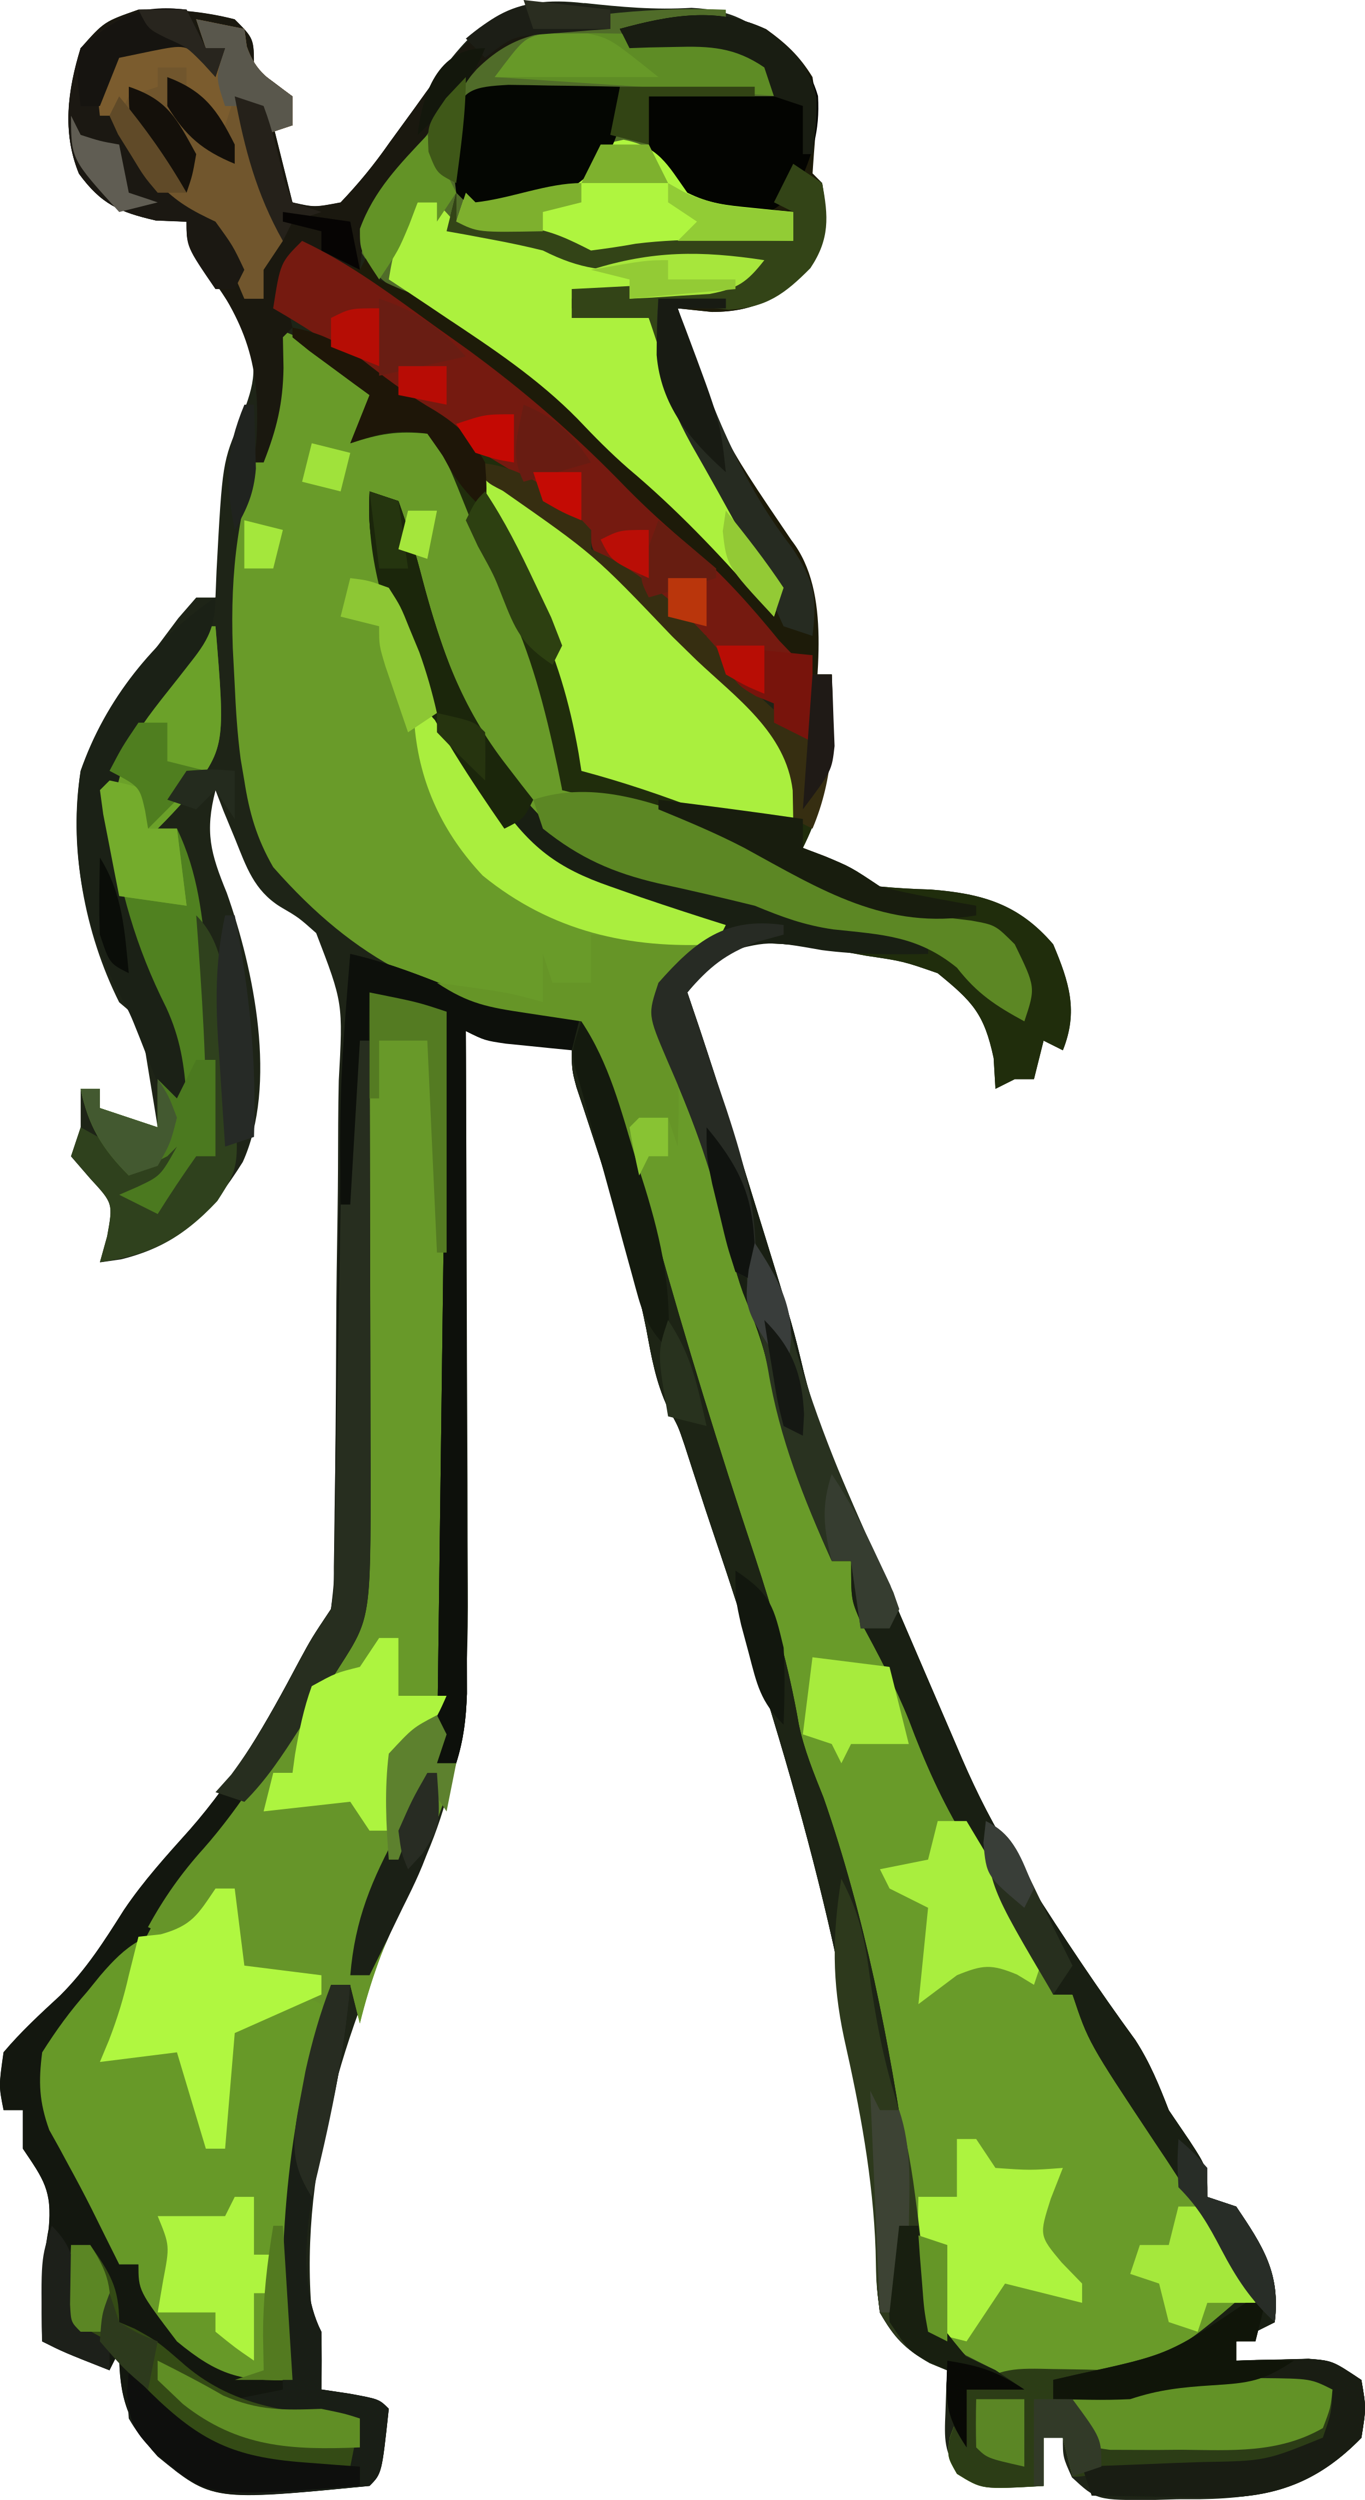 <?xml version="1.0" encoding="UTF-8" standalone="no"?>
<!-- Created with Inkscape (http://www.inkscape.org/) -->

<svg
   width="37.505mm"
   height="68.647mm"
   viewBox="0 0 37.505 68.647"
   version="1.1"
   id="svg1"
   inkscape:version="1.4 (e7c3feb1, 2024-10-09)"
   sodipodi:docname="grenouille.svg"
   xmlns:inkscape="http://www.inkscape.org/namespaces/inkscape"
   xmlns:sodipodi="http://sodipodi.sourceforge.net/DTD/sodipodi-0.dtd"
   xmlns="http://www.w3.org/2000/svg"
   xmlns:svg="http://www.w3.org/2000/svg">
  <sodipodi:namedview
     id="namedview1"
     pagecolor="#ffffff"
     bordercolor="#000000"
     borderopacity="0.25"
     inkscape:showpageshadow="2"
     inkscape:pageopacity="0.0"
     inkscape:pagecheckerboard="0"
     inkscape:deskcolor="#d1d1d1"
     inkscape:document-units="mm"
     inkscape:zoom="2.4204577"
     inkscape:cx="71.060939"
     inkscape:cy="129.72753"
     inkscape:window-width="1440"
     inkscape:window-height="847"
     inkscape:window-x="0"
     inkscape:window-y="25"
     inkscape:window-maximized="1"
     inkscape:current-layer="layer1" />
  <defs
     id="defs1" />
  <g
     inkscape:label="Calque 1"
     inkscape:groupmode="layer"
     id="layer1"
     transform="translate(-111.654,-28.575)">
    <path
       d="m 127.711,28.658 c 0.999,0.108 1.941,0.194 2.943,0.132 1.15,0.061 1.647,0.389 2.53,1.108 0.145,0.115 0.29,0.23 0.439,0.348 0.491,0.617 0.426,1.025 0.388,1.801 -0.019,0.43 -0.032,0.86 -0.033,1.29 0.087,0.087 0.175,0.175 0.265,0.265 0.142,0.905 0.211,1.557 -0.339,2.328 -0.852,0.813 -1.493,1.209 -2.687,1.211 -0.467,-0.049 -0.467,-0.049 -0.943,-0.099 0.778,2.286 1.57,4.602 3.125,6.482 0.837,1.091 0.698,2.257 0.579,3.572 0.175,0 0.349,0 0.529,0 0.062,1.757 0.008,3.16 -0.794,4.763 0.202,0.076 0.404,0.153 0.612,0.232 0.711,0.298 0.711,0.298 1.505,0.827 0.462,0.045 0.925,0.07 1.389,0.083 1.424,0.111 2.424,0.397 3.373,1.505 0.438,1.039 0.695,1.836 0.265,2.91 -0.175,-0.087 -0.349,-0.175 -0.529,-0.265 -0.131,0.524 -0.131,0.524 -0.265,1.058 -0.175,0 -0.349,0 -0.529,0 -0.262,0.131 -0.262,0.131 -0.529,0.265 -0.016,-0.278 -0.033,-0.557 -0.05,-0.843 -0.26,-1.222 -0.579,-1.55 -1.538,-2.332 -0.944,-0.328 -0.944,-0.328 -1.968,-0.48 -0.507,-0.093 -0.507,-0.093 -1.024,-0.187 -0.881,-0.115 -1.679,-0.202 -2.564,-0.127 -0.761,0.628 -0.761,0.628 -1.323,1.323 0.109,0.322 0.218,0.643 0.33,0.975 0.538,1.613 1.039,3.238 1.539,4.863 0.139,0.449 0.139,0.449 0.282,0.908 0.757,2.456 0.757,2.456 1.053,3.694 0.216,0.856 0.482,1.617 0.832,2.426 0.117,0.272 0.233,0.544 0.353,0.825 0.185,0.427 0.185,0.427 0.374,0.862 0.185,0.435 0.185,0.435 0.374,0.878 0.33,0.774 0.661,1.546 0.995,2.319 0.153,0.354 0.305,0.708 0.457,1.063 0.245,0.57 0.491,1.14 0.737,1.71 0.075,0.176 0.151,0.353 0.229,0.535 0.42,0.966 0.878,1.867 1.441,2.756 0.207,0.333 0.207,0.333 0.418,0.673 0.923,1.46 1.876,2.883 2.895,4.278 0.404,0.625 0.652,1.237 0.921,1.929 0.186,0.273 0.371,0.546 0.562,0.827 0.496,0.761 0.496,0.761 0.496,1.554 0.262,0.087 0.524,0.175 0.794,0.265 0.733,1.089 1.222,1.827 1.058,3.175 -0.524,0.262 -0.524,0.262 -1.058,0.529 0,0.175 0,0.349 0,0.529 0.182,-0.006 0.364,-0.012 0.551,-0.019 0.238,-0.005 0.477,-0.01 0.722,-0.014 0.236,-0.006 0.473,-0.012 0.716,-0.019 0.656,0.052 0.656,0.052 1.45,0.581 0.132,0.761 0.132,0.761 0,1.587 -1.287,1.324 -2.631,1.659 -4.416,1.686 -0.319,5.29e-4 -0.319,5.29e-4 -0.644,0.001 -0.215,0.006 -0.429,0.013 -0.65,0.02 -1.561,0.008 -1.561,0.008 -2.242,-0.621 -0.25,-0.556 -0.25,-0.556 -0.25,-1.085 -0.175,0 -0.349,0 -0.529,0 0,0.437 0,0.873 0,1.323 -1.715,0.097 -1.715,0.097 -2.307,-0.322 -0.438,-0.609 -0.421,-0.969 -0.389,-1.712 0.011,-0.321 0.011,-0.321 0.022,-0.648 0.009,-0.163 0.018,-0.325 0.028,-0.493 -0.158,-0.065 -0.317,-0.131 -0.48,-0.198 -0.688,-0.393 -0.983,-0.698 -1.373,-1.389 -0.089,-0.73 -0.089,-0.73 -0.099,-1.621 -0.229,-6.012 -2.003,-12.261 -3.87,-17.959 -0.071,-0.216 -0.141,-0.432 -0.214,-0.654 -0.129,-0.388 -0.258,-0.776 -0.39,-1.164 -0.135,-0.399 -0.267,-0.8 -0.397,-1.201 -0.068,-0.21 -0.136,-0.42 -0.207,-0.636 -0.06,-0.187 -0.121,-0.374 -0.183,-0.567 -0.184,-0.545 -0.184,-0.545 -0.465,-1.039 -0.332,-0.711 -0.449,-1.393 -0.592,-2.164 -0.379,-1.866 -0.926,-3.651 -1.526,-5.458 -0.068,-0.205 -0.135,-0.411 -0.205,-0.623 -0.061,-0.183 -0.123,-0.366 -0.186,-0.554 -0.133,-0.493 -0.133,-0.493 -0.133,-1.287 -0.166,0.003 -0.332,0.006 -0.502,0.009 -0.216,0.002 -0.432,0.005 -0.655,0.007 -0.215,0.003 -0.43,0.006 -0.651,0.009 -0.573,-0.026 -0.573,-0.026 -1.102,-0.29 0.001,0.233 0.002,0.467 0.004,0.707 0.011,2.207 0.019,4.414 0.024,6.621 0.003,1.134 0.006,2.269 0.013,3.403 0.006,1.096 0.009,2.192 0.01,3.289 9.7e-4,0.417 0.003,0.834 0.006,1.25 0.019,2.937 -0.14,5.423 -1.478,8.096 -1.778,3.665 -3.166,7.7 -2.811,11.824 0.087,0.175 0.175,0.349 0.265,0.529 0.011,0.529 0.011,1.058 0,1.587 0.256,0.038 0.513,0.076 0.777,0.116 0.81,0.149 0.81,0.149 1.075,0.413 -0.191,1.778 -0.191,1.778 -0.529,2.117 -4.321,0.42 -4.321,0.42 -5.821,-0.81 -0.847,-0.926 -1.058,-1.654 -1.058,-2.894 -0.131,0.262 -0.131,0.262 -0.265,0.529 -1.257,-0.496 -1.257,-0.496 -1.852,-0.794 -0.019,-1.082 -0.017,-2.025 0.182,-3.092 0.099,-1.044 -0.139,-1.352 -0.711,-2.199 0,-0.349 0,-0.699 0,-1.058 -0.175,0 -0.349,0 -0.529,0 -0.132,-0.661 -0.132,-0.661 0,-1.587 0.477,-0.566 1.003,-1.049 1.547,-1.551 0.722,-0.717 1.219,-1.502 1.76,-2.357 0.538,-0.798 1.169,-1.491 1.811,-2.207 1.237,-1.409 2.121,-2.958 2.996,-4.613 0.352,-0.649 0.352,-0.649 0.882,-1.443 0.09,-0.797 0.09,-0.797 0.089,-1.716 0.003,-0.173 0.006,-0.346 0.009,-0.524 0.009,-0.572 0.014,-1.144 0.018,-1.716 0.002,-0.196 0.004,-0.392 0.006,-0.593 0.009,-1.036 0.016,-2.073 0.019,-3.109 0.004,-1.069 0.02,-2.137 0.038,-3.205 0.012,-0.823 0.015,-1.646 0.017,-2.47 0.002,-0.394 0.007,-0.788 0.016,-1.181 0.118,-2.133 0.118,-2.133 -0.621,-4.052 -0.482,-0.428 -0.482,-0.428 -0.999,-0.73 -0.707,-0.449 -0.917,-1.079 -1.221,-1.836 -0.106,-0.256 -0.212,-0.512 -0.321,-0.775 -0.074,-0.192 -0.148,-0.383 -0.224,-0.581 -0.294,1.148 -0.142,1.718 0.308,2.815 0.752,2.122 1.399,5.275 0.441,7.393 -0.878,1.397 -1.707,2.273 -3.346,2.674 -0.191,0.027 -0.382,0.055 -0.579,0.083 0.098,-0.352 0.098,-0.352 0.198,-0.711 0.165,-0.906 0.165,-0.906 -0.463,-1.587 -0.262,-0.303 -0.262,-0.303 -0.529,-0.612 0.087,-0.262 0.175,-0.524 0.265,-0.794 0,-0.175 0,-0.349 0,-0.529 0,-0.175 0,-0.349 0,-0.529 0.175,0 0.349,0 0.529,0 0,0.175 0,0.349 0,0.529 0.524,0.175 1.048,0.349 1.587,0.529 -0.075,-0.474 -0.152,-0.948 -0.232,-1.422 -0.043,-0.264 -0.086,-0.528 -0.13,-0.8 -0.113,-0.726 -0.113,-0.726 -0.697,-1.217 -0.953,-1.905 -1.383,-4.227 -1.058,-6.35 0.463,-1.294 1.273,-2.365 2.117,-3.44 0.281,-0.375 0.281,-0.375 0.567,-0.758 0.162,-0.187 0.324,-0.373 0.491,-0.565 0.175,0 0.349,0 0.529,0 0.01,-0.243 0.02,-0.486 0.03,-0.736 0.16,-2.978 0.16,-2.978 0.665,-4.159 0.417,-1.062 0.471,-1.442 0.099,-2.514 -0.394,-0.641 -0.809,-1.255 -1.25,-1.864 -0.338,-0.517 -0.338,-0.517 -0.338,-1.046 -0.417,-0.016 -0.417,-0.016 -0.843,-0.033 -1.001,-0.23 -1.501,-0.447 -2.114,-1.286 -0.466,-1.141 -0.303,-2.288 0.046,-3.444 0.645,-0.728 0.645,-0.728 1.587,-1.058 0.908,-0.025 1.765,0.04 2.646,0.265 0.529,0.529 0.529,0.529 0.529,1.323 0.175,0.131 0.349,0.262 0.529,0.397 0.175,0.131 0.349,0.262 0.529,0.397 0,0.262 0,0.524 0,0.794 -0.175,0 -0.349,0 -0.529,0 0.175,0.699 0.349,1.397 0.529,2.117 0.604,0.137 0.604,0.137 1.323,0 0.513,-0.54 0.917,-1.033 1.339,-1.637 0.224,-0.307 0.447,-0.614 0.671,-0.921 0.212,-0.294 0.424,-0.588 0.636,-0.882 1.168,-1.602 2.03,-2.274 4.051,-2.034 z"
       fill="#1e2417"
       id="path19"
       style="stroke-width:0.265" />
    <path
       d="m 119.162,37.571 c 1.236,0.412 2.14,1.081 3.175,1.852 -0.349,0.437 -0.699,0.873 -1.058,1.323 0.262,-0.175 0.524,-0.349 0.794,-0.529 0.645,-0.132 0.645,-0.132 1.323,0 0.914,1.053 1.357,2.256 1.85,3.549 0.255,0.654 0.535,1.287 0.829,1.924 0.682,1.525 1.108,2.893 1.025,4.581 0.306,0.029 0.612,0.057 0.927,0.087 1.169,0.147 2.196,0.478 3.29,0.905 0.278,0.106 0.278,0.106 0.562,0.213 0.997,0.388 1.914,0.813 2.828,1.374 1.155,0.699 2.308,0.849 3.637,1.004 0.662,0.121 0.662,0.121 1.192,0.65 0.576,1.182 0.576,1.182 0.265,2.117 -0.785,-0.426 -1.297,-0.76 -1.852,-1.472 -1.076,-0.875 -2.043,-0.909 -3.398,-1.053 -0.812,-0.118 -1.404,-0.34 -2.158,-0.65 -0.882,-0.217 -1.765,-0.424 -2.654,-0.615 -2.508,-0.585 -3.897,-2.099 -5.28,-4.216 -0.969,-1.663 -1.466,-3.577 -1.906,-5.438 -0.071,-0.278 -0.142,-0.557 -0.215,-0.843 -0.175,-0.087 -0.349,-0.175 -0.529,-0.265 0.196,0.75 0.395,1.5 0.595,2.249 0.054,0.209 0.108,0.419 0.164,0.635 0.712,2.631 2.027,5.583 4.234,7.289 0.533,0.281 1.049,0.483 1.621,0.675 0.277,0.097 0.554,0.194 0.839,0.295 0.776,0.265 1.554,0.519 2.336,0.764 -1.257,1.554 -1.257,1.554 -1.852,1.852 0.354,1.285 0.713,2.524 1.306,3.721 0.627,1.341 0.92,2.747 1.235,4.186 0.24,1.096 0.524,2.145 0.898,3.205 0.068,0.208 0.136,0.415 0.207,0.629 0.28,0.849 0.56,1.686 0.901,2.513 0.215,0.562 0.215,0.562 0.215,1.356 0.175,0 0.349,0 0.529,0 0.064,0.186 0.128,0.371 0.194,0.562 0.485,1.372 0.992,2.69 1.676,3.975 0.246,0.49 0.246,0.49 0.467,1.085 0.412,0.972 0.949,1.846 1.499,2.745 0.107,0.177 0.213,0.353 0.323,0.535 0.452,0.746 0.912,1.483 1.396,2.21 0,0.262 0,0.524 0,0.794 0.175,0 0.349,0 0.529,0 0.401,0.544 0.401,0.544 0.86,1.29 0.164,0.265 0.329,0.531 0.498,0.804 0.574,0.949 1.141,1.902 1.706,2.857 0.35,0.565 0.723,1.097 1.119,1.631 0.505,0.721 0.678,1.064 0.843,1.885 -1.45,1.376 -2.897,2.06 -4.911,2.166 -0.213,-0.016 -0.426,-0.033 -0.645,-0.05 0,0.175 0,0.349 0,0.529 0.241,-0.057 0.241,-0.057 0.488,-0.116 1.575,-0.333 3.084,-0.464 4.688,-0.463 0.279,-2.57e-4 0.279,-2.57e-4 0.563,-5.29e-4 1.333,0.014 1.333,0.014 1.934,0.315 0,0.437 0,0.873 0,1.323 -1.463,0.919 -2.79,0.936 -4.465,0.976 -0.258,0.009 -0.516,0.018 -0.781,0.027 -0.632,0.022 -1.265,0.04 -1.898,0.055 -0.087,-0.349 -0.175,-0.699 -0.265,-1.058 -0.175,0 -0.349,0 -0.529,0 0,0.437 0,0.873 0,1.323 -1.698,0.096 -1.698,0.096 -2.381,-0.331 -0.265,-0.463 -0.265,-0.463 -0.198,-0.992 0.098,-0.262 0.098,-0.262 0.198,-0.529 0.087,-0.262 0.175,-0.524 0.265,-0.794 0.262,-0.087 0.524,-0.175 0.794,-0.265 -0.251,-0.142 -0.502,-0.284 -0.761,-0.43 -1.436,-1.091 -1.479,-2.773 -1.736,-4.465 -0.7,-4.376 -1.687,-8.698 -3.026,-12.923 -0.374,-1.215 -0.715,-2.439 -1.058,-3.663 -0.496,-1.759 -1.026,-3.497 -1.621,-5.226 -0.7,-2.038 -1.28,-4.099 -1.828,-6.182 -0.395,-1.494 -0.839,-2.959 -1.347,-4.418 -0.202,-0.026 -0.403,-0.052 -0.611,-0.079 -3.362,-0.487 -5.568,-1.556 -7.856,-4.155 -0.452,-0.783 -0.656,-1.491 -0.794,-2.381 -0.033,-0.194 -0.066,-0.388 -0.1,-0.588 -0.091,-0.688 -0.133,-1.365 -0.164,-2.058 -0.017,-0.326 -0.034,-0.652 -0.052,-0.988 -0.076,-2.151 0.148,-3.874 0.874,-5.927 0.314,-1.01 0.318,-1.827 0.236,-2.874 z"
       fill="#699b29"
       id="path48"
       style="stroke-width:0.265" />
    <path
       d="m 121.808,55.827 c 0.731,0.138 1.409,0.293 2.117,0.529 0.006,2.574 0.011,5.147 0.014,7.721 10e-4,1.195 0.003,2.39 0.006,3.585 0.003,1.153 0.004,2.306 0.005,3.458 4.9e-4,0.44 0.001,0.88 0.003,1.321 0.002,0.616 0.002,1.231 0.002,1.847 9.6e-4,0.183 0.002,0.365 0.003,0.554 -0.002,0.794 -0.044,1.392 -0.298,2.152 0.175,0 0.349,0 0.529,0 -0.416,1.337 -0.878,2.6 -1.472,3.87 -0.506,1.083 -0.891,2.115 -1.174,3.274 -0.087,-0.349 -0.175,-0.699 -0.265,-1.058 -0.175,0 -0.349,0 -0.529,0 0.011,0.196 0.022,0.393 0.033,0.595 -0.035,0.778 -0.219,1.103 -0.562,1.786 -0.549,1.895 -0.596,3.763 -0.562,5.722 0.002,0.266 0.005,0.531 0.007,0.805 0.006,0.647 0.015,1.293 0.026,1.94 -1.425,0.052 -2.057,-0.135 -3.175,-1.058 -1.058,-1.393 -1.058,-1.393 -1.058,-2.117 -0.175,0 -0.349,0 -0.529,0 -0.252,-0.503 -0.503,-1.007 -0.752,-1.511 -0.197,-0.391 -0.401,-0.778 -0.612,-1.162 -0.096,-0.177 -0.191,-0.353 -0.289,-0.535 -0.089,-0.159 -0.177,-0.318 -0.269,-0.482 -0.281,-0.785 -0.31,-1.3 -0.194,-2.131 0.451,-0.638 0.878,-1.171 1.406,-1.736 0.881,-0.971 1.643,-1.883 2.299,-3.026 0.229,-0.256 0.458,-0.513 0.695,-0.777 1.279,-1.453 2.256,-3.139 3.274,-4.779 0.149,-0.218 0.298,-0.435 0.452,-0.659 0.93,-1.803 0.664,-4.138 0.69,-6.111 0.006,-0.344 0.011,-0.688 0.017,-1.042 0.015,-0.909 0.028,-1.817 0.04,-2.726 0.013,-0.929 0.028,-1.859 0.043,-2.788 0.028,-1.82 0.055,-3.639 0.081,-5.459 z"
       fill="#689929"
       id="path95"
       style="stroke-width:0.265" />
    <path
       d="m 119.691,37.571 c 0.88,0.161 1.403,0.471 2.1,1.025 0.598,0.466 1.167,0.882 1.819,1.273 0.558,0.335 0.916,0.685 1.373,1.141 0.202,0.12 0.404,0.24 0.612,0.364 0.856,0.518 1.557,1.08 2.299,1.753 0,0.175 0,0.349 0,0.529 0.153,0.07 0.306,0.139 0.464,0.211 1.328,0.711 2.468,1.826 3.405,2.997 0.681,0.824 1.38,1.423 2.216,2.084 0,-0.611 0,-1.222 0,-1.852 0.175,0 0.349,0 0.529,0 0.062,1.757 0.008,3.16 -0.794,4.763 0.202,0.076 0.404,0.153 0.612,0.232 0.711,0.298 0.711,0.298 1.505,0.827 0.462,0.045 0.925,0.07 1.389,0.083 1.424,0.111 2.424,0.397 3.373,1.505 0.438,1.039 0.695,1.836 0.265,2.91 -0.175,-0.087 -0.349,-0.175 -0.529,-0.265 -0.131,0.524 -0.131,0.524 -0.265,1.058 -0.175,0 -0.349,0 -0.529,0 -0.262,0.131 -0.262,0.131 -0.529,0.265 -0.016,-0.278 -0.033,-0.557 -0.05,-0.843 -0.26,-1.222 -0.579,-1.55 -1.538,-2.332 -0.944,-0.328 -0.944,-0.328 -1.968,-0.48 -0.338,-0.062 -0.676,-0.123 -1.024,-0.187 -0.881,-0.115 -1.679,-0.202 -2.564,-0.127 -0.761,0.628 -0.761,0.628 -1.323,1.323 0.109,0.322 0.218,0.643 0.33,0.975 0.538,1.613 1.039,3.238 1.539,4.863 0.093,0.3 0.186,0.599 0.282,0.908 0.757,2.456 0.757,2.456 1.053,3.694 0.216,0.856 0.482,1.617 0.832,2.426 0.117,0.272 0.233,0.544 0.353,0.825 0.123,0.284 0.247,0.569 0.374,0.862 0.123,0.29 0.247,0.58 0.374,0.878 0.33,0.774 0.661,1.546 0.995,2.319 0.153,0.354 0.305,0.708 0.457,1.063 0.245,0.57 0.491,1.14 0.737,1.71 0.075,0.176 0.151,0.353 0.229,0.535 0.42,0.966 0.878,1.867 1.441,2.756 0.207,0.333 0.207,0.333 0.418,0.673 0.923,1.46 1.876,2.883 2.895,4.278 0.404,0.625 0.652,1.237 0.921,1.929 0.186,0.273 0.371,0.546 0.562,0.827 0.496,0.761 0.496,0.761 0.496,1.554 0.262,0.087 0.524,0.175 0.794,0.265 0.733,1.089 1.222,1.827 1.058,3.175 -0.524,0.262 -0.524,0.262 -1.058,0.529 0,0.175 0,0.349 0,0.529 0.182,-0.006 0.364,-0.012 0.551,-0.019 0.238,-0.005 0.477,-0.01 0.722,-0.014 0.236,-0.006 0.473,-0.012 0.716,-0.019 0.656,0.052 0.656,0.052 1.45,0.581 0.132,0.761 0.132,0.761 0,1.587 -1.104,1.136 -2.25,1.614 -3.817,1.639 -0.431,-0.004 -0.862,-0.01 -1.293,-0.019 -0.221,-0.002 -0.442,-0.005 -0.67,-0.007 -0.543,-0.006 -1.086,-0.016 -1.628,-0.026 -0.087,-0.262 -0.175,-0.524 -0.265,-0.794 0.153,-0.005 0.307,-0.01 0.465,-0.016 0.7,-0.025 1.399,-0.054 2.098,-0.083 0.362,-0.012 0.362,-0.012 0.731,-0.025 1.743,-0.03 1.743,-0.03 3.32,-0.67 0.236,-0.674 0.236,-0.674 0.265,-1.323 -0.777,-0.007 -1.554,-0.012 -2.332,-0.017 -0.221,-0.002 -0.441,-0.004 -0.668,-0.007 -0.212,-7.94e-4 -0.425,-0.002 -0.643,-0.003 -0.195,-0.001 -0.391,-0.003 -0.592,-0.004 -0.583,0.01 -0.583,0.01 -1.321,0.295 -0.369,0.018 -0.739,0.023 -1.108,0.017 -0.333,-0.005 -0.666,-0.011 -1.009,-0.016 0,-0.175 0,-0.349 0,-0.529 0.316,-0.072 0.316,-0.072 0.639,-0.146 2.68,-0.528 2.68,-0.528 4.653,-2.236 -0.766,-1.433 -1.587,-2.799 -2.499,-4.143 -1.827,-2.75 -1.827,-2.75 -2.263,-4.059 -0.175,0 -0.349,0 -0.529,0 -0.096,-0.179 -0.192,-0.359 -0.291,-0.544 -0.678,-1.256 -1.368,-2.495 -2.123,-3.706 -0.646,-1.061 -1.117,-2.123 -1.551,-3.285 -0.379,-0.944 -0.855,-1.83 -1.338,-2.724 -0.252,-0.589 -0.252,-0.589 -0.252,-1.647 -0.175,0 -0.349,0 -0.529,0 -0.776,-1.724 -1.414,-3.348 -1.731,-5.215 -0.152,-0.759 -0.421,-1.433 -0.71,-2.149 -0.24,-0.673 -0.394,-1.348 -0.552,-2.045 -0.36,-1.524 -0.905,-2.923 -1.533,-4.352 -0.528,-1.237 -0.528,-1.237 -0.236,-2.114 0.496,-0.488 1.039,-0.891 1.587,-1.323 -0.328,-0.115 -0.657,-0.231 -0.995,-0.349 -0.435,-0.159 -0.869,-0.318 -1.303,-0.477 -0.324,-0.113 -0.324,-0.113 -0.655,-0.227 -1.485,-0.553 -2.217,-1.092 -3.132,-2.385 -0.142,-0.161 -0.284,-0.322 -0.43,-0.488 -1.312,-1.581 -1.861,-3.399 -2.48,-5.333 -0.099,-0.284 -0.198,-0.568 -0.3,-0.86 -0.23,-0.729 -0.274,-1.292 -0.229,-2.051 0.262,0.087 0.524,0.175 0.794,0.265 0.258,0.725 0.47,1.423 0.661,2.166 0.735,2.781 1.959,5.852 4.46,7.507 0.671,0.281 1.316,0.476 2.023,0.646 0.283,0.071 0.566,0.143 0.858,0.216 0.858,0.205 1.719,0.392 2.582,0.578 0.386,0.097 0.772,0.196 1.158,0.298 0.954,0.253 0.954,0.253 1.935,0.331 1.353,0.255 2.053,1.078 2.993,2.017 0.175,0.087 0.349,0.175 0.529,0.265 -0.164,-0.917 -0.164,-0.917 -0.529,-1.852 -0.612,-0.402 -1.15,-0.504 -1.868,-0.61 -1.635,-0.263 -2.912,-0.816 -4.375,-1.591 -1.88,-0.977 -3.876,-1.532 -5.929,-2.033 -0.045,-0.221 -0.09,-0.441 -0.136,-0.669 -0.343,-1.593 -0.714,-3.066 -1.422,-4.535 -0.483,-1.015 -0.89,-2.062 -1.313,-3.104 -0.298,-0.729 -0.298,-0.729 -0.833,-1.482 -0.822,-0.084 -1.327,0.002 -2.117,0.265 0.175,-0.437 0.349,-0.873 0.529,-1.323 -0.229,-0.167 -0.229,-0.167 -0.463,-0.338 -0.196,-0.145 -0.393,-0.29 -0.595,-0.439 -0.196,-0.144 -0.393,-0.289 -0.595,-0.437 -0.153,-0.123 -0.306,-0.246 -0.463,-0.373 0,-0.087 0,-0.175 0,-0.265 z"
       fill="#202d0c"
       id="path110"
       style="stroke-width:0.265" />
    <path
       d="m 121.278,54.769 c 0.844,0.202 1.622,0.476 2.431,0.794 1.327,0.492 2.51,0.701 3.919,0.794 0.85,1.978 1.466,3.978 2.034,6.052 0.837,3.002 1.75,5.963 2.736,8.919 0.501,1.52 0.931,3.006 1.202,4.584 0.145,0.708 0.414,1.355 0.681,2.024 1.128,3.228 1.818,6.754 2.306,10.13 0.042,0.274 0.083,0.547 0.126,0.829 0.082,0.546 0.158,1.093 0.228,1.641 0.225,1.576 0.225,1.576 1.256,2.744 0.266,0.126 0.533,0.252 0.807,0.382 0.393,0.262 0.393,0.262 0.794,0.529 -0.524,0 -1.048,0 -1.587,0 0,0.524 0,1.048 0,1.587 -0.569,-0.854 -0.582,-1.133 -0.529,-2.117 -0.158,-0.065 -0.317,-0.131 -0.48,-0.198 -0.69,-0.394 -0.963,-0.708 -1.373,-1.389 -0.089,-0.73 -0.089,-0.73 -0.099,-1.621 -0.229,-6.012 -2.003,-12.261 -3.87,-17.959 -0.071,-0.216 -0.141,-0.432 -0.214,-0.654 -0.129,-0.388 -0.258,-0.776 -0.39,-1.164 -0.135,-0.399 -0.267,-0.8 -0.397,-1.201 -0.068,-0.21 -0.136,-0.42 -0.207,-0.636 -0.091,-0.281 -0.091,-0.281 -0.183,-0.567 -0.184,-0.545 -0.184,-0.545 -0.465,-1.039 -0.332,-0.711 -0.449,-1.393 -0.592,-2.164 -0.379,-1.866 -0.926,-3.651 -1.526,-5.458 -0.068,-0.205 -0.135,-0.411 -0.205,-0.623 -0.061,-0.183 -0.123,-0.366 -0.186,-0.554 -0.133,-0.493 -0.133,-0.493 -0.133,-1.287 -0.166,0.003 -0.332,0.006 -0.502,0.009 -0.216,0.002 -0.432,0.005 -0.655,0.007 -0.215,0.003 -0.43,0.006 -0.651,0.009 -0.573,-0.026 -0.573,-0.026 -1.102,-0.29 5.8e-4,0.236 10e-4,0.473 0.002,0.716 0.005,2.227 0.009,4.454 0.012,6.681 0.001,1.145 0.003,2.29 0.006,3.435 0.003,1.105 0.004,2.21 0.005,3.314 4.7e-4,0.422 0.001,0.843 0.003,1.265 0.002,0.59 0.002,1.181 0.002,1.771 5.8e-4,0.336 10e-4,0.672 0.002,1.018 -0.026,0.694 -0.089,1.252 -0.296,1.909 -0.175,0 -0.349,0 -0.529,0 0.087,-6.81 0.175,-13.621 0.265,-20.637 -0.655,-0.131 -0.655,-0.131 -1.323,-0.265 -0.262,-0.087 -0.524,-0.175 -0.794,-0.265 5.8e-4,0.191 10e-4,0.383 0.002,0.58 0.005,1.81 0.009,3.62 0.012,5.43 0.001,0.93 0.003,1.861 0.006,2.791 0.003,1.071 0.005,2.142 0.006,3.214 0.001,0.332 0.003,0.664 0.004,1.006 2.7e-4,4.163 2.7e-4,4.163 -0.834,5.465 -0.109,0.173 -0.218,0.346 -0.331,0.524 -0.117,0.177 -0.233,0.354 -0.354,0.536 -0.178,0.277 -0.178,0.277 -0.36,0.56 -2.019,3.104 -2.019,3.104 -3.334,4.377 -0.487,0.504 -0.756,1.092 -1.083,1.706 -0.425,0.65 -0.941,1.143 -1.49,1.691 -0.735,0.805 -0.735,0.805 -1.109,1.802 0.091,1.544 0.868,2.805 1.647,4.108 0.338,0.605 0.338,0.605 0.338,1.134 0.175,0 0.349,0 0.529,0 0.42,0.584 0.783,1.194 1.155,1.809 0.671,0.889 1.275,1.06 2.35,1.267 0.36,0.049 0.36,0.049 0.728,0.099 -0.087,-0.262 -0.175,-0.524 -0.265,-0.794 -0.181,-3.566 0.17,-6.659 1.323,-10.054 0.175,0 0.349,0 0.529,0 -0.118,1.397 -0.331,2.692 -0.678,4.051 -0.396,1.64 -0.907,3.891 -0.116,5.474 0.011,0.529 0.011,1.058 0,1.587 0.256,0.038 0.513,0.076 0.777,0.116 0.81,0.149 0.81,0.149 1.075,0.413 -0.191,1.778 -0.191,1.778 -0.529,2.117 -4.321,0.42 -4.321,0.42 -5.821,-0.81 -0.847,-0.926 -1.058,-1.654 -1.058,-2.894 -0.131,0.262 -0.131,0.262 -0.265,0.529 -1.257,-0.496 -1.257,-0.496 -1.852,-0.794 -0.019,-1.082 -0.017,-2.025 0.182,-3.092 0.099,-1.044 -0.139,-1.352 -0.711,-2.199 0,-0.349 0,-0.699 0,-1.058 -0.175,0 -0.349,0 -0.529,0 -0.132,-0.661 -0.132,-0.661 0,-1.587 0.477,-0.566 1.003,-1.049 1.547,-1.551 0.722,-0.717 1.219,-1.502 1.76,-2.357 0.538,-0.798 1.169,-1.491 1.811,-2.207 1.237,-1.409 2.121,-2.958 2.996,-4.613 0.352,-0.649 0.352,-0.649 0.882,-1.443 0.085,-0.555 0.085,-0.555 0.08,-1.172 0.004,-0.237 0.009,-0.474 0.013,-0.719 0.002,-0.257 0.004,-0.514 0.007,-0.779 0.004,-0.268 0.009,-0.536 0.014,-0.813 0.014,-0.862 0.025,-1.724 0.035,-2.586 0.016,-1.121 0.033,-2.243 0.051,-3.364 0.004,-0.274 0.008,-0.548 0.013,-0.83 0.045,-2.58 0.167,-5.153 0.317,-7.729 z"
       fill="#13170f"
       id="path120"
       style="stroke-width:0.265" />
    <path
       d="m 131.597,28.84 c 0,0.087 0,0.175 0,0.265 -0.873,0.175 -1.746,0.349 -2.646,0.529 0.404,-0.022 0.808,-0.044 1.224,-0.066 1.354,-0.004 2.005,0.225 3.01,1.124 0,0.175 0,0.349 0,0.529 -1.222,0 -2.445,0 -3.704,0 0.387,1.717 0.387,1.717 1.587,2.91 0.792,0.161 1.574,0.23 2.381,0.265 0,0.262 0,0.524 0,0.794 -0.246,0.016 -0.492,0.032 -0.745,0.049 -2.034,0.121 -2.034,0.121 -4.05,0.398 -0.873,0.095 -1.06,-0.062 -1.819,-0.446 -0.46,-0.113 -0.923,-0.212 -1.389,-0.298 -0.236,-0.044 -0.472,-0.089 -0.715,-0.134 -0.179,-0.032 -0.357,-0.064 -0.542,-0.097 0.432,0.432 0.981,0.421 1.571,0.529 1.283,0.236 1.283,0.236 1.869,0.529 1.231,0.081 1.231,0.081 2.381,-0.265 0.453,0.023 0.905,0.064 1.356,0.116 0.241,0.027 0.482,0.054 0.73,0.082 0.185,0.022 0.37,0.044 0.56,0.067 -0.415,0.487 -0.663,0.764 -1.297,0.908 -0.276,0.01 -0.276,0.01 -0.558,0.021 -0.301,0.014 -0.301,0.014 -0.607,0.028 -0.208,0.006 -0.416,0.012 -0.63,0.018 -0.316,0.014 -0.316,0.014 -0.639,0.027 -0.52,0.022 -1.04,0.039 -1.56,0.055 0,0.087 0,0.175 0,0.265 0.699,0.087 1.397,0.175 2.117,0.265 0.074,0.189 0.148,0.379 0.224,0.574 0.958,2.382 2.053,4.694 3.48,6.835 -0.087,0.262 -0.175,0.524 -0.265,0.794 -0.147,-0.17 -0.295,-0.339 -0.446,-0.514 -1.123,-1.272 -2.252,-2.457 -3.551,-3.549 -0.495,-0.431 -0.942,-0.885 -1.393,-1.361 -1.357,-1.379 -2.971,-2.446 -4.663,-3.373 -0.794,-0.463 -0.794,-0.463 -1.323,-1.257 0,-2.245 2.744,-4.596 4.233,-6.085 1.918,-0.408 3.862,-0.608 5.821,-0.529 z"
       fill="#506c29"
       id="path157"
       style="stroke-width:0.265" />
    <path
       d="m 132.693,29.366 c 0.563,0.406 0.919,0.734 1.286,1.326 0.111,0.727 0.103,1.365 0.039,2.097 -0.013,0.181 -0.026,0.362 -0.039,0.549 0.087,0.087 0.175,0.175 0.265,0.265 0.142,0.905 0.211,1.557 -0.339,2.328 -0.852,0.813 -1.493,1.209 -2.687,1.211 -0.311,-0.033 -0.622,-0.065 -0.943,-0.099 1.126,3.424 1.126,3.424 3.125,6.367 1.128,1.445 0.666,3.817 0.579,5.54 -0.349,-0.175 -0.699,-0.349 -1.058,-0.529 0,-0.175 0,-0.349 0,-0.529 -0.158,-0.071 -0.317,-0.142 -0.48,-0.215 -0.578,-0.314 -0.953,-0.604 -1.373,-1.108 0,-0.175 0,-0.349 0,-0.529 -0.151,-0.068 -0.303,-0.136 -0.459,-0.207 -0.655,-0.353 -1.164,-0.759 -1.724,-1.249 -0.187,-0.161 -0.374,-0.322 -0.566,-0.488 -0.426,-0.438 -0.426,-0.438 -0.426,-0.967 -0.153,-0.065 -0.306,-0.131 -0.463,-0.198 -0.678,-0.376 -1.107,-0.842 -1.654,-1.389 -0.439,-0.268 -0.88,-0.533 -1.323,-0.794 -0.265,-0.265 -0.529,-0.529 -0.794,-0.794 -0.439,-0.268 -0.88,-0.532 -1.323,-0.794 -0.31,-0.218 -0.619,-0.439 -0.926,-0.661 -0.728,-0.527 -1.469,-1.006 -2.249,-1.455 0.066,-0.628 0.066,-0.628 0.265,-1.323 0.546,-0.347 0.546,-0.347 1.058,-0.529 0.349,0.262 0.699,0.524 1.058,0.794 0.087,-0.175 0.175,-0.349 0.265,-0.529 0.087,0.262 0.175,0.524 0.265,0.794 0.62,0.286 0.62,0.286 1.323,0.529 1.888,1.069 3.454,2.492 5.027,3.969 0.37,0.345 0.739,0.69 1.109,1.036 1.043,0.976 2.085,1.954 3.124,2.933 -0.235,-0.705 -0.504,-1.267 -0.86,-1.915 -0.117,-0.217 -0.235,-0.434 -0.356,-0.658 -0.247,-0.454 -0.495,-0.907 -0.744,-1.36 -0.624,-1.16 -1.111,-2.137 -1.215,-3.475 -0.699,0 -1.397,0 -2.117,0 0,-0.262 0,-0.524 0,-0.794 0.478,-0.024 0.478,-0.024 0.965,-0.049 0.417,-0.022 0.834,-0.045 1.251,-0.067 0.21,-0.01 0.42,-0.021 0.637,-0.032 1.123,-0.035 1.123,-0.035 2.175,-0.382 -0.386,-0.052 -0.772,-0.101 -1.158,-0.149 -0.215,-0.028 -0.43,-0.055 -0.651,-0.084 -0.586,-0.08 -0.586,-0.08 -1.102,0.233 -1.182,0.066 -1.874,-0.007 -2.91,-0.529 -0.46,-0.113 -0.923,-0.212 -1.389,-0.298 -0.236,-0.044 -0.472,-0.089 -0.715,-0.134 -0.179,-0.032 -0.357,-0.064 -0.542,-0.097 0.087,-0.349 0.175,-0.699 0.265,-1.058 0,0.262 0,0.524 0,0.794 0.268,0.019 0.268,0.019 0.542,0.039 0.236,0.02 0.472,0.04 0.715,0.06 0.233,0.018 0.467,0.037 0.707,0.056 0.684,0.11 1.13,0.329 1.74,0.639 0.412,-0.054 0.823,-0.111 1.231,-0.187 1.429,-0.178 2.888,-0.095 4.325,-0.078 0,-0.262 0,-0.524 0,-0.794 -0.157,0.015 -0.313,0.031 -0.474,0.047 -1.728,0.099 -1.728,0.099 -2.701,-0.691 -0.175,-0.224 -0.349,-0.447 -0.529,-0.678 -0.131,-0.131 -0.131,-0.131 -0.265,-0.265 0,-0.524 0,-1.048 0,-1.587 1.222,0 2.445,0 3.704,0 -0.976,-1.099 -0.976,-1.099 -2.218,-1.349 -0.359,0.005 -0.359,0.005 -0.726,0.009 -0.361,0.004 -0.361,0.004 -0.73,0.007 -0.277,0.005 -0.277,0.005 -0.56,0.009 -0.131,-0.262 -0.131,-0.262 -0.265,-0.529 1.35,-0.369 2.695,-0.609 4.006,-0.003 z"
       fill="#1d1b09"
       id="path162"
       style="stroke-width:0.265" />
    <path
       d="m 117.574,80.433 c 0.175,0 0.349,0 0.529,0 0.087,0.699 0.175,1.397 0.265,2.117 0.699,0.087 1.397,0.175 2.117,0.265 0.084,1.209 -0.07,2.156 -0.397,3.324 -0.638,2.551 -0.465,5.177 -0.397,7.789 -1.425,0.052 -2.057,-0.135 -3.175,-1.058 -1.058,-1.393 -1.058,-1.393 -1.058,-2.117 -0.175,0 -0.349,0 -0.529,0 -0.252,-0.503 -0.503,-1.007 -0.752,-1.511 -0.197,-0.391 -0.401,-0.778 -0.612,-1.162 -0.096,-0.177 -0.191,-0.353 -0.289,-0.535 -0.089,-0.159 -0.177,-0.318 -0.269,-0.482 -0.278,-0.777 -0.299,-1.309 -0.194,-2.131 0.396,-0.625 0.759,-1.123 1.24,-1.67 0.115,-0.142 0.23,-0.284 0.349,-0.43 0.747,-0.878 1.244,-1.202 2.38,-1.339 0.446,-0.528 0.446,-0.528 0.794,-1.058 z"
       fill="#679928"
       id="path177"
       style="stroke-width:0.265" />
    <path
       d="m 121.808,42.069 c 0.262,0.087 0.524,0.175 0.794,0.265 0.258,0.725 0.47,1.423 0.661,2.166 0.735,2.781 1.959,5.852 4.46,7.507 0.671,0.281 1.316,0.476 2.023,0.646 0.283,0.071 0.566,0.143 0.858,0.216 0.858,0.205 1.719,0.392 2.582,0.578 0.386,0.097 0.772,0.196 1.158,0.298 0.942,0.227 1.852,0.376 2.811,0.496 0,0.175 0,0.349 0,0.529 -0.991,0.019 -1.933,0.024 -2.918,-0.105 -1.48,-0.261 -1.48,-0.261 -2.871,0.118 -0.41,0.394 -0.41,0.394 -0.826,1.046 0.163,0.482 0.163,0.482 0.33,0.975 0.538,1.613 1.039,3.238 1.539,4.863 0.093,0.3 0.186,0.599 0.282,0.908 0.757,2.456 0.757,2.456 1.053,3.694 0.216,0.856 0.482,1.617 0.832,2.426 0.117,0.272 0.233,0.544 0.353,0.825 0.123,0.284 0.247,0.569 0.374,0.862 0.123,0.29 0.247,0.58 0.374,0.878 0.33,0.774 0.661,1.546 0.995,2.319 0.153,0.354 0.305,0.708 0.457,1.063 0.245,0.57 0.491,1.14 0.737,1.71 0.075,0.176 0.151,0.353 0.229,0.535 0.42,0.966 0.878,1.867 1.441,2.756 0.207,0.333 0.207,0.333 0.418,0.673 0.923,1.46 1.876,2.883 2.895,4.278 0.404,0.625 0.652,1.237 0.921,1.929 0.186,0.273 0.371,0.546 0.562,0.827 0.496,0.761 0.496,0.761 0.496,1.554 0.262,0.087 0.524,0.175 0.794,0.265 0.733,1.089 1.222,1.827 1.058,3.175 -0.524,0.262 -0.524,0.262 -1.058,0.529 0,0.175 0,0.349 0,0.529 0.182,-0.006 0.364,-0.012 0.551,-0.019 0.238,-0.005 0.477,-0.01 0.722,-0.014 0.236,-0.006 0.473,-0.012 0.716,-0.019 0.656,0.052 0.656,0.052 1.45,0.581 0.132,0.761 0.132,0.761 0,1.587 -1.104,1.136 -2.25,1.614 -3.817,1.639 -0.431,-0.004 -0.862,-0.01 -1.293,-0.019 -0.221,-0.002 -0.442,-0.005 -0.67,-0.007 -0.543,-0.006 -1.086,-0.016 -1.628,-0.026 -0.087,-0.262 -0.175,-0.524 -0.265,-0.794 0.153,-0.005 0.307,-0.01 0.465,-0.016 0.7,-0.025 1.399,-0.054 2.098,-0.083 0.362,-0.012 0.362,-0.012 0.731,-0.025 1.743,-0.03 1.743,-0.03 3.32,-0.67 0.236,-0.674 0.236,-0.674 0.265,-1.323 -0.777,-0.007 -1.554,-0.012 -2.332,-0.017 -0.221,-0.002 -0.441,-0.004 -0.668,-0.007 -0.212,-7.94e-4 -0.425,-0.002 -0.643,-0.003 -0.195,-0.001 -0.391,-0.003 -0.592,-0.004 -0.583,0.01 -0.583,0.01 -1.321,0.295 -0.369,0.018 -0.739,0.023 -1.108,0.017 -0.333,-0.005 -0.666,-0.011 -1.009,-0.016 0,-0.175 0,-0.349 0,-0.529 0.316,-0.072 0.316,-0.072 0.639,-0.146 2.68,-0.528 2.68,-0.528 4.653,-2.236 -0.766,-1.433 -1.587,-2.799 -2.499,-4.143 -1.827,-2.75 -1.827,-2.75 -2.263,-4.059 -0.175,0 -0.349,0 -0.529,0 -0.096,-0.179 -0.192,-0.359 -0.291,-0.544 -0.678,-1.256 -1.368,-2.495 -2.123,-3.706 -0.646,-1.061 -1.117,-2.123 -1.551,-3.285 -0.379,-0.944 -0.855,-1.83 -1.338,-2.724 -0.252,-0.589 -0.252,-0.589 -0.252,-1.647 -0.175,0 -0.349,0 -0.529,0 -0.776,-1.724 -1.414,-3.348 -1.731,-5.215 -0.152,-0.759 -0.421,-1.433 -0.71,-2.149 -0.24,-0.673 -0.394,-1.348 -0.552,-2.045 -0.36,-1.524 -0.905,-2.923 -1.533,-4.352 -0.528,-1.237 -0.528,-1.237 -0.236,-2.114 0.496,-0.488 1.039,-0.891 1.587,-1.323 -0.328,-0.115 -0.657,-0.231 -0.995,-0.349 -0.435,-0.159 -0.869,-0.318 -1.303,-0.477 -0.324,-0.113 -0.324,-0.113 -0.655,-0.227 -1.485,-0.553 -2.217,-1.092 -3.132,-2.385 -0.142,-0.161 -0.284,-0.322 -0.43,-0.488 -1.312,-1.581 -1.861,-3.399 -2.48,-5.333 -0.099,-0.284 -0.198,-0.568 -0.3,-0.86 -0.23,-0.729 -0.274,-1.292 -0.229,-2.051 z"
       fill="#191f13"
       id="path187"
       style="stroke-width:0.265" />
    <path
       d="m 121.278,54.769 c 0.847,0.189 1.624,0.477 2.431,0.794 1.327,0.492 2.51,0.701 3.919,0.794 0.85,1.978 1.466,3.978 2.034,6.052 0.837,3.002 1.75,5.963 2.736,8.919 0.501,1.52 0.931,3.006 1.202,4.584 0.145,0.708 0.414,1.355 0.681,2.024 1.128,3.228 1.818,6.754 2.306,10.13 0.042,0.274 0.083,0.547 0.126,0.829 0.082,0.546 0.158,1.093 0.228,1.641 0.225,1.576 0.225,1.576 1.256,2.744 0.266,0.126 0.533,0.252 0.807,0.382 0.393,0.262 0.393,0.262 0.794,0.529 -0.524,0 -1.048,0 -1.587,0 0,0.524 0,1.048 0,1.587 -0.569,-0.854 -0.582,-1.133 -0.529,-2.117 -0.237,-0.098 -0.237,-0.098 -0.48,-0.198 -0.69,-0.394 -0.963,-0.708 -1.373,-1.389 -0.089,-0.73 -0.089,-0.73 -0.099,-1.621 -0.229,-6.012 -2.003,-12.261 -3.87,-17.959 -0.071,-0.216 -0.141,-0.432 -0.214,-0.654 -0.129,-0.388 -0.258,-0.776 -0.39,-1.164 -0.135,-0.399 -0.267,-0.8 -0.397,-1.201 -0.068,-0.21 -0.136,-0.42 -0.207,-0.636 -0.091,-0.281 -0.091,-0.281 -0.183,-0.567 -0.184,-0.545 -0.184,-0.545 -0.465,-1.039 -0.332,-0.711 -0.449,-1.393 -0.592,-2.164 -0.379,-1.866 -0.926,-3.651 -1.526,-5.458 -0.068,-0.205 -0.135,-0.411 -0.205,-0.623 -0.092,-0.274 -0.092,-0.274 -0.186,-0.554 -0.133,-0.493 -0.133,-0.493 -0.133,-1.287 -0.166,0.003 -0.332,0.006 -0.502,0.009 -0.216,0.002 -0.432,0.005 -0.655,0.007 -0.215,0.003 -0.43,0.006 -0.651,0.009 -0.573,-0.026 -0.573,-0.026 -1.102,-0.29 5.8e-4,0.236 10e-4,0.473 0.002,0.716 0.005,2.227 0.009,4.454 0.012,6.681 0.001,1.145 0.003,2.29 0.006,3.435 0.003,1.105 0.004,2.21 0.005,3.314 4.7e-4,0.422 0.001,0.843 0.003,1.265 0.002,0.59 0.002,1.181 0.002,1.771 5.8e-4,0.336 10e-4,0.672 0.002,1.018 -0.026,0.694 -0.089,1.252 -0.296,1.909 -0.175,0 -0.349,0 -0.529,0 0.087,-6.81 0.175,-13.621 0.265,-20.637 -0.437,-0.087 -0.873,-0.175 -1.323,-0.265 -0.262,-0.087 -0.524,-0.175 -0.794,-0.265 -0.087,4.453 -0.175,8.906 -0.265,13.494 -0.087,0 -0.175,0 -0.265,0 -0.37,-9.964 -0.37,-9.964 0,-14.552 z"
       fill="#1d2415"
       id="path203"
       style="stroke-width:0.265" />
    <path
       d="m 128.422,28.84 c 0,0.175 0,0.349 0,0.529 -0.254,-0.004 -0.254,-0.004 -0.514,-0.007 -1.33,0.046 -2.189,0.157 -3.157,1.115 -0.711,0.814 -1.309,1.682 -1.885,2.596 -0.191,0.218 -0.382,0.437 -0.579,0.661 -0.552,0.762 -0.658,1.322 -0.744,2.249 -0.524,-0.175 -1.048,-0.349 -1.587,-0.529 -0.62,0.735 -0.62,0.735 -0.413,1.488 0.049,0.207 0.098,0.415 0.149,0.628 -0.087,0.087 -0.175,0.175 -0.265,0.265 0.005,0.278 0.011,0.557 0.017,0.843 -0.016,0.99 -0.188,1.681 -0.546,2.596 -0.087,0 -0.175,0 -0.265,0 0.021,-0.195 0.043,-0.391 0.065,-0.592 0.13,-2.089 -0.281,-3.231 -1.512,-4.916 -0.405,-0.577 -0.405,-0.577 -0.405,-1.106 -0.417,-0.016 -0.417,-0.016 -0.843,-0.033 -1.001,-0.23 -1.501,-0.447 -2.114,-1.286 -0.466,-1.141 -0.303,-2.288 0.046,-3.444 0.645,-0.728 0.645,-0.728 1.587,-1.058 0.908,-0.025 1.765,0.04 2.646,0.265 0.529,0.529 0.529,0.529 0.529,1.323 0.175,0.131 0.349,0.262 0.529,0.397 0.175,0.131 0.349,0.262 0.529,0.397 0,0.262 0,0.524 0,0.794 -0.175,0 -0.349,0 -0.529,0 0.175,0.699 0.349,1.397 0.529,2.117 0.604,0.137 0.604,0.137 1.323,0 0.513,-0.54 0.917,-1.033 1.339,-1.637 0.224,-0.307 0.447,-0.614 0.671,-0.921 0.107,-0.149 0.214,-0.298 0.324,-0.452 1.546,-2.131 2.471,-2.753 5.074,-2.282 z"
       fill="#1a180f"
       id="path214"
       style="stroke-width:0.265" />
    <path
       d="m 123.13,34.131 c 0.175,0 0.349,0 0.529,0 0.114,0.125 0.229,0.25 0.346,0.378 0.578,0.536 1.015,0.588 1.787,0.713 1.268,0.212 1.268,0.212 1.836,0.496 1.231,0.081 1.231,0.081 2.381,-0.265 0.453,0.023 0.905,0.064 1.356,0.116 0.241,0.027 0.482,0.054 0.73,0.082 0.185,0.022 0.37,0.044 0.56,0.067 -0.415,0.487 -0.663,0.764 -1.297,0.908 -0.276,0.01 -0.276,0.01 -0.558,0.021 -0.2,0.009 -0.401,0.019 -0.607,0.028 -0.208,0.006 -0.416,0.012 -0.63,0.018 -0.316,0.014 -0.316,0.014 -0.639,0.027 -0.52,0.022 -1.04,0.039 -1.56,0.055 0,0.087 0,0.175 0,0.265 0.699,0.087 1.397,0.175 2.117,0.265 0.074,0.189 0.148,0.379 0.224,0.574 0.958,2.382 2.053,4.694 3.48,6.835 -0.087,0.262 -0.175,0.524 -0.265,0.794 -0.147,-0.17 -0.295,-0.339 -0.446,-0.514 -1.123,-1.272 -2.252,-2.457 -3.551,-3.549 -0.495,-0.431 -0.942,-0.885 -1.393,-1.361 -1.08,-1.1 -2.325,-1.929 -3.605,-2.778 -0.172,-0.116 -0.344,-0.232 -0.522,-0.351 -0.354,-0.238 -0.709,-0.473 -1.066,-0.707 0.145,-0.893 0.279,-1.345 0.794,-2.117 z"
       fill="#acf13e"
       id="path256"
       style="stroke-width:0.265" />
    <path
       d="m 119.955,35.19 c 1.344,0.632 2.503,1.516 3.704,2.381 0.259,0.184 0.518,0.368 0.785,0.558 1.613,1.173 3.04,2.414 4.425,3.849 0.552,0.56 1.118,1.072 1.719,1.579 0.931,0.792 1.706,1.666 2.478,2.612 0.126,0.131 0.252,0.263 0.382,0.398 0.175,0 0.349,0 0.529,0 0,0.786 0,1.572 0,2.381 -0.349,-0.175 -0.699,-0.349 -1.058,-0.529 0,-0.175 0,-0.349 0,-0.529 -0.158,-0.071 -0.317,-0.142 -0.48,-0.215 -0.578,-0.314 -0.953,-0.604 -1.373,-1.108 0,-0.175 0,-0.349 0,-0.529 -0.151,-0.068 -0.303,-0.136 -0.459,-0.207 -0.655,-0.353 -1.164,-0.759 -1.724,-1.249 -0.187,-0.161 -0.374,-0.322 -0.566,-0.488 -0.426,-0.438 -0.426,-0.438 -0.426,-0.967 -0.153,-0.065 -0.306,-0.131 -0.463,-0.198 -0.678,-0.376 -1.107,-0.842 -1.654,-1.389 -0.439,-0.268 -0.88,-0.533 -1.323,-0.794 -0.265,-0.265 -0.529,-0.529 -0.794,-0.794 -0.439,-0.268 -0.88,-0.532 -1.323,-0.794 -0.31,-0.218 -0.619,-0.439 -0.926,-0.661 -0.728,-0.527 -1.469,-1.006 -2.249,-1.455 0.198,-1.257 0.198,-1.257 0.794,-1.852 z"
       fill="#751a10"
       id="path259"
       style="stroke-width:0.265" />
    <path
       d="m 119.955,75.406 c 0.165,0.48 0.165,0.48 0.265,1.058 -0.262,0.393 -0.262,0.393 -0.529,0.794 -0.175,0 -0.349,0 -0.529,0 -0.087,0.349 -0.175,0.699 -0.265,1.058 0.786,-0.175 1.572,-0.349 2.381,-0.529 0.175,0.349 0.349,0.699 0.529,1.058 0.175,0 0.349,0 0.529,0 -0.033,-0.327 -0.066,-0.655 -0.099,-0.992 -0.006,-0.583 -0.006,-0.583 0.099,-1.124 0.794,-0.661 0.794,-0.661 1.587,-1.058 -0.087,0.437 -0.175,0.873 -0.265,1.323 0.175,0 0.349,0 0.529,0 -0.416,1.337 -0.878,2.6 -1.472,3.87 -0.506,1.083 -0.891,2.115 -1.174,3.274 -0.087,-0.349 -0.175,-0.699 -0.265,-1.058 -0.175,0 -0.349,0 -0.529,0 0,0.437 0,0.873 0,1.323 -0.087,-0.262 -0.175,-0.524 -0.265,-0.794 -0.175,-0.087 -0.349,-0.175 -0.529,-0.265 0.175,0 0.349,0 0.529,0 0,-0.175 0,-0.349 0,-0.529 -0.344,0.005 -0.688,0.011 -1.042,0.017 -0.358,0.006 -0.717,0.002 -1.075,-0.017 -0.265,-0.265 -0.265,-0.265 -0.29,-0.753 0.013,-0.814 0.013,-0.814 0.026,-1.628 -0.196,0.224 -0.393,0.447 -0.595,0.678 -0.24,0.213 -0.48,0.426 -0.728,0.645 -0.612,-0.05 -0.612,-0.05 -1.058,-0.265 0.436,-0.799 0.915,-1.477 1.521,-2.15 1.063,-1.205 1.876,-2.568 2.712,-3.936 z"
       fill="#669529"
       id="path268"
       style="stroke-width:0.265" />
    <path
       d="m 124.983,41.54 c 0.814,0.366 1.397,0.791 2.043,1.405 0.185,0.174 0.37,0.349 0.56,0.529 0.194,0.186 0.388,0.372 0.588,0.564 0.298,0.285 0.298,0.285 0.603,0.577 0.4,0.384 0.8,0.768 1.199,1.152 0.496,0.473 0.998,0.938 1.505,1.399 0.265,0.247 0.529,0.495 0.794,0.742 0.23,0.21 0.459,0.421 0.696,0.638 0.626,0.875 0.57,1.47 0.479,2.521 -0.973,0.358 -1.519,0.163 -2.464,-0.215 -1.112,-0.431 -2.206,-0.801 -3.357,-1.108 -0.026,-0.163 -0.052,-0.327 -0.079,-0.495 -0.249,-1.411 -0.609,-2.628 -1.222,-3.921 -0.317,-0.675 -0.603,-1.358 -0.883,-2.049 -0.089,-0.218 -0.177,-0.436 -0.269,-0.66 -0.194,-0.547 -0.194,-0.547 -0.194,-1.076 z"
       fill="#aaef3e"
       id="path269"
       style="stroke-width:0.265" />
    <path
       d="m 117.31,45.773 c 0.087,0 0.175,0 0.265,0 0.274,3.322 0.274,3.322 -0.794,4.713 -0.257,0.288 -0.519,0.572 -0.794,0.843 0.175,0 0.349,0 0.529,0 0.59,1.223 0.7,2.421 0.827,3.754 0.034,0.335 0.034,0.335 0.068,0.677 0.146,1.528 0.214,3.029 0.163,4.565 -0.175,0 -0.349,0 -0.529,0 -0.368,0.519 -0.721,1.048 -1.058,1.587 -0.349,-0.175 -0.699,-0.349 -1.058,-0.529 0.164,-0.071 0.327,-0.142 0.496,-0.215 0.641,-0.302 0.641,-0.302 1.091,-1.108 -0.131,0.131 -0.131,0.131 -0.265,0.265 -0.351,0.181 -0.703,0.357 -1.058,0.529 -0.74,-0.74 -1.113,-1.369 -1.323,-2.381 0.175,0 0.349,0 0.529,0 0,0.175 0,0.349 0,0.529 0.524,0.175 1.048,0.349 1.587,0.529 0,-0.437 0,-0.873 0,-1.323 0.175,0.175 0.349,0.349 0.529,0.529 -0.083,-1.248 -0.376,-2.147 -0.926,-3.274 -0.541,-1.131 -0.822,-2.073 -0.889,-3.322 -0.018,-0.57 -0.018,-0.57 -0.226,-1.178 -0.107,-0.983 0.254,-1.449 0.768,-2.28 0.162,-0.267 0.324,-0.535 0.491,-0.81 0.491,-0.737 0.999,-1.428 1.576,-2.1 z"
       fill="#508120"
       id="path314"
       style="stroke-width:0.265" />
    <path
       d="m 140.643,93.629 c 0.288,0.005 0.575,0.01 0.871,0.014 0.33,0.009 0.33,0.009 0.667,0.019 0,0.087 0,0.175 0,0.265 -0.524,0 -1.048,0 -1.587,0 0,0.175 0,0.349 0,0.529 0.161,-0.038 0.322,-0.076 0.488,-0.116 1.575,-0.333 3.084,-0.464 4.688,-0.463 0.279,-2.56e-4 0.279,-2.56e-4 0.563,-5.17e-4 1.333,0.014 1.333,0.014 1.934,0.315 0,0.437 0,0.873 0,1.323 -1.463,0.919 -2.79,0.936 -4.465,0.976 -0.387,0.014 -0.387,0.014 -0.781,0.027 -0.632,0.022 -1.265,0.04 -1.898,0.055 -0.087,-0.349 -0.175,-0.699 -0.265,-1.058 -0.175,0 -0.349,0 -0.529,0 0,0.437 0,0.873 0,1.323 -1.698,0.096 -1.698,0.096 -2.381,-0.331 -0.265,-0.463 -0.265,-0.463 -0.198,-0.992 0.066,-0.175 0.131,-0.349 0.198,-0.529 0.087,-0.262 0.175,-0.524 0.265,-0.794 0.933,-0.622 1.331,-0.586 2.431,-0.562 z"
       fill="#2c3d16"
       id="path338"
       style="stroke-width:0.265" />
    <path
       d="m 121.278,54.769 c 0.847,0.189 1.624,0.477 2.431,0.794 1.327,0.492 2.51,0.701 3.919,0.794 -0.087,0.349 -0.175,0.699 -0.265,1.058 -0.386,-0.037 -0.772,-0.076 -1.158,-0.116 -0.215,-0.021 -0.43,-0.043 -0.651,-0.065 -0.573,-0.084 -0.573,-0.084 -1.102,-0.348 5.8e-4,0.236 0.001,0.473 0.002,0.716 0.005,2.227 0.009,4.454 0.012,6.681 10e-4,1.145 0.003,2.29 0.006,3.435 0.003,1.105 0.004,2.21 0.005,3.314 4.7e-4,0.422 0.001,0.843 0.003,1.265 0.002,0.59 0.002,1.181 0.002,1.771 5.8e-4,0.336 0.001,0.672 0.002,1.018 -0.026,0.694 -0.089,1.252 -0.296,1.909 -0.175,0 -0.349,0 -0.529,0 0.087,-6.81 0.175,-13.621 0.265,-20.637 -0.437,-0.087 -0.873,-0.175 -1.323,-0.265 -0.262,-0.087 -0.524,-0.175 -0.794,-0.265 -0.087,4.453 -0.175,8.906 -0.265,13.494 -0.087,0 -0.175,0 -0.265,0 -0.37,-9.964 -0.37,-9.964 0,-14.552 z"
       fill="#0d100b"
       id="path369"
       style="stroke-width:0.265" />
    <path
       d="m 117.045,29.104 c 0.437,0.087 0.873,0.175 1.323,0.265 0.033,0.237 0.033,0.237 0.066,0.48 0.253,0.738 0.643,0.917 1.257,1.373 0,0.262 0,0.524 0,0.794 -0.262,0.087 -0.524,0.175 -0.794,0.265 -0.087,-0.262 -0.175,-0.524 -0.265,-0.794 -0.175,-0.087 -0.349,-0.175 -0.529,-0.265 0.073,0.176 0.147,0.351 0.222,0.532 0.096,0.234 0.192,0.467 0.29,0.708 0.095,0.23 0.19,0.46 0.288,0.698 0.251,0.689 0.446,1.301 0.522,2.031 -0.175,0.262 -0.349,0.524 -0.529,0.794 0,0.262 0,0.524 0,0.794 -0.175,0 -0.349,0 -0.529,0 -0.061,-0.144 -0.122,-0.287 -0.185,-0.435 -0.577,-1.266 -0.976,-1.778 -2.196,-2.475 -1.539,-1.652 -1.539,-1.652 -1.66,-2.816 0.072,-0.623 0.072,-0.623 0.519,-1.103 0.725,-0.372 1.13,-0.438 1.935,-0.314 0.48,0.397 0.48,0.397 0.794,0.794 0.087,-0.175 0.175,-0.349 0.265,-0.529 -0.175,0 -0.349,0 -0.529,0 -0.087,-0.262 -0.175,-0.524 -0.265,-0.794 z"
       fill="#71562d"
       id="path372"
       style="stroke-width:0.265" />
    <path
       d="m 131.316,51.263 c 0.278,0.106 0.278,0.106 0.562,0.213 0.997,0.388 1.914,0.813 2.828,1.374 1.155,0.699 2.308,0.849 3.637,1.004 0.662,0.121 0.662,0.121 1.192,0.65 0.576,1.182 0.576,1.182 0.265,2.117 -0.785,-0.426 -1.297,-0.76 -1.852,-1.472 -1.076,-0.875 -2.043,-0.909 -3.398,-1.053 -0.812,-0.118 -1.404,-0.34 -2.158,-0.65 -0.882,-0.217 -1.765,-0.424 -2.654,-0.615 -1.237,-0.289 -2.158,-0.691 -3.167,-1.502 -0.087,-0.262 -0.175,-0.524 -0.265,-0.794 1.694,-0.565 3.413,0.104 5.011,0.728 z"
       fill="#5c8724"
       id="path392"
       style="stroke-width:0.265" />
    <path
       d="m 120.749,83.079 c 0.175,0 0.349,0 0.529,0 -0.118,1.397 -0.331,2.692 -0.678,4.051 -0.396,1.64 -0.907,3.891 -0.116,5.474 0.011,0.529 0.011,1.058 0,1.587 0.256,0.038 0.513,0.076 0.777,0.116 0.81,0.149 0.81,0.149 1.075,0.413 -0.191,1.778 -0.191,1.778 -0.529,2.117 -3.736,0.363 -3.736,0.363 -5.267,-0.367 -0.568,-0.474 -0.981,-0.842 -1.348,-1.485 -0.049,-0.725 -0.049,-0.725 0,-1.323 0.196,0.202 0.393,0.404 0.595,0.612 1.031,1.007 1.798,1.741 3.294,1.795 0.261,-0.003 0.522,-0.006 0.791,-0.009 0.263,-0.002 0.526,-0.005 0.797,-0.007 0.301,-0.005 0.301,-0.005 0.609,-0.009 0.087,-0.349 0.175,-0.699 0.265,-1.058 -0.306,0.009 -0.306,0.009 -0.618,0.019 -0.265,0.005 -0.531,0.009 -0.804,0.014 -0.264,0.006 -0.528,0.012 -0.8,0.019 -0.688,-0.052 -0.688,-0.052 -1.217,-0.581 0.655,-0.131 0.655,-0.131 1.323,-0.265 -0.006,-0.249 -0.006,-0.249 -0.013,-0.504 -0.083,-3.816 0.109,-6.977 1.336,-10.608 z"
       fill="#191e16"
       id="path458"
       style="stroke-width:0.265" />
    <path
       d="m 117.574,80.433 c 0.175,0 0.349,0 0.529,0 0.087,0.699 0.175,1.397 0.265,2.117 0.699,0.087 1.397,0.175 2.117,0.265 0,0.175 0,0.349 0,0.529 -0.786,0.349 -1.572,0.699 -2.381,1.058 -0.087,1.048 -0.175,2.095 -0.265,3.175 -0.175,0 -0.349,0 -0.529,0 -0.262,-0.873 -0.524,-1.746 -0.794,-2.646 -1.048,0.131 -1.048,0.131 -2.117,0.265 0.082,-0.196 0.164,-0.393 0.248,-0.595 0.232,-0.601 0.404,-1.16 0.546,-1.786 0.132,-0.529 0.132,-0.529 0.265,-1.058 0.303,-0.033 0.303,-0.033 0.612,-0.066 0.858,-0.239 1.019,-0.539 1.505,-1.257 z"
       fill="#b0f740"
       id="path462"
       style="stroke-width:0.265" />
    <path
       d="m 132.693,29.384 c 0.703,0.527 1.188,0.97 1.437,1.828 0.057,0.99 -0.157,1.609 -0.564,2.522 -0.645,0.661 -0.645,0.661 -1.554,0.843 -1.15,-0.222 -1.529,-0.617 -2.265,-1.505 -0.087,-0.087 -0.175,-0.175 -0.265,-0.265 0,-0.524 0,-1.048 0,-1.587 1.222,0 2.445,0 3.704,0 -0.976,-1.099 -0.976,-1.099 -2.218,-1.349 -0.359,0.005 -0.359,0.005 -0.726,0.009 -0.241,0.002 -0.482,0.005 -0.73,0.007 -0.277,0.005 -0.277,0.005 -0.56,0.009 -0.087,-0.175 -0.175,-0.349 -0.265,-0.529 1.347,-0.368 2.709,-0.626 4.006,0.015 z"
       fill="#030401"
       id="path470"
       style="stroke-width:0.265" />
    <path
       d="m 137.947,87.312 c 0.175,0 0.349,0 0.529,0 0.175,0.262 0.349,0.524 0.529,0.794 0.948,0.066 0.948,0.066 1.852,0 -0.109,0.278 -0.218,0.557 -0.331,0.843 -0.322,1.012 -0.322,1.012 0.298,1.753 0.186,0.191 0.371,0.382 0.562,0.579 0,0.175 0,0.349 0,0.529 -0.699,-0.175 -1.397,-0.349 -2.117,-0.529 -0.524,0.786 -0.524,0.786 -1.058,1.587 -0.349,-0.087 -0.699,-0.175 -1.058,-0.265 -0.319,-1.236 -0.289,-2.438 -0.265,-3.704 0.349,0 0.699,0 1.058,0 0,-0.524 0,-1.048 0,-1.587 z"
       fill="#adf33f"
       id="path509"
       style="stroke-width:0.265" />
    <path
       d="m 127.893,54.24 c 1.048,0.087 2.095,0.175 3.175,0.265 -0.437,0.437 -0.873,0.873 -1.323,1.323 0.087,0.207 0.175,0.415 0.265,0.628 0.337,1.222 0.309,2.346 0.265,3.605 -0.087,-0.262 -0.175,-0.524 -0.265,-0.794 -0.437,0.175 -0.873,0.349 -1.323,0.529 -0.349,-1.048 -0.699,-2.095 -1.058,-3.175 -0.508,-0.076 -1.015,-0.153 -1.538,-0.232 -1.02,-0.154 -1.563,-0.248 -2.431,-0.827 1.965,0.265 1.965,0.265 2.91,0.529 0,-0.437 0,-0.873 0,-1.323 0.087,0.262 0.175,0.524 0.265,0.794 0.349,0 0.699,0 1.058,0 0,-0.437 0,-0.873 0,-1.323 z"
       fill="#669527"
       id="path519"
       style="stroke-width:0.265" />
    <path
       d="m 134.772,80.169 c 0.478,0.901 0.648,1.646 0.777,2.662 0.155,1.095 0.343,2.132 0.661,3.192 0.28,0.937 0.462,1.848 0.585,2.816 0.029,0.225 0.059,0.45 0.089,0.681 0.057,0.45 0.107,0.9 0.151,1.351 0.15,1.173 0.212,1.591 1.153,2.379 0.404,0.204 0.404,0.204 0.815,0.412 0.262,0.175 0.524,0.349 0.794,0.529 -0.524,0 -1.048,0 -1.587,0 0,0.524 0,1.048 0,1.587 -0.569,-0.854 -0.582,-1.133 -0.529,-2.117 -0.158,-0.065 -0.317,-0.131 -0.48,-0.198 -0.692,-0.395 -0.963,-0.705 -1.373,-1.389 -0.098,-0.776 -0.098,-0.776 -0.116,-1.703 -0.07,-1.995 -0.43,-3.893 -0.868,-5.838 -0.329,-1.55 -0.325,-2.798 -0.075,-4.365 z"
       fill="#2d391c"
       id="path524"
       style="stroke-width:0.265" />
    <path
       d="m 145.885,91.81 c 0.175,0 0.349,0 0.529,0 -0.087,0.349 -0.175,0.699 -0.265,1.058 -0.175,0 -0.349,0 -0.529,0 0,0.175 0,0.349 0,0.529 0.273,-0.009 0.273,-0.009 0.551,-0.019 0.358,-0.007 0.358,-0.007 0.722,-0.014 0.236,-0.006 0.473,-0.012 0.716,-0.019 0.656,0.052 0.656,0.052 1.45,0.581 0.132,0.761 0.132,0.761 0,1.587 -1.104,1.136 -2.25,1.614 -3.817,1.639 -0.431,-0.004 -0.862,-0.01 -1.293,-0.019 -0.221,-0.002 -0.442,-0.005 -0.67,-0.007 -0.543,-0.006 -1.086,-0.016 -1.628,-0.026 -0.087,-0.262 -0.175,-0.524 -0.265,-0.794 0.153,-0.005 0.307,-0.01 0.465,-0.016 0.7,-0.025 1.399,-0.054 2.098,-0.083 0.362,-0.012 0.362,-0.012 0.731,-0.025 1.743,-0.03 1.743,-0.03 3.32,-0.67 0.236,-0.674 0.236,-0.674 0.265,-1.323 -0.777,-0.007 -1.554,-0.012 -2.332,-0.017 -0.331,-0.003 -0.331,-0.003 -0.668,-0.007 -0.212,-8.53e-4 -0.425,-0.002 -0.643,-0.003 -0.195,-0.001 -0.391,-0.003 -0.592,-0.004 -0.583,0.01 -0.583,0.01 -1.321,0.295 -0.369,0.018 -0.739,0.023 -1.108,0.017 -0.499,-0.008 -0.499,-0.008 -1.009,-0.017 0,-0.175 0,-0.349 0,-0.529 0.211,-0.048 0.422,-0.096 0.639,-0.146 2.538,-0.55 2.538,-0.55 4.653,-1.971 z"
       fill="#191d13"
       id="path525"
       style="stroke-width:0.265" />
    <path
       d="m 128.786,32.411 c 0.965,0.184 1.2,0.673 1.753,1.455 0.608,0.304 1.079,0.346 1.753,0.413 0.216,0.022 0.432,0.044 0.655,0.067 0.166,0.016 0.332,0.032 0.502,0.049 0,0.262 0,0.524 0,0.794 -0.246,0.016 -0.492,0.032 -0.745,0.049 -2.034,0.121 -2.034,0.121 -4.05,0.398 -0.873,0.095 -1.06,-0.062 -1.819,-0.446 -0.46,-0.113 -0.923,-0.212 -1.389,-0.298 -0.236,-0.044 -0.472,-0.089 -0.715,-0.134 -0.268,-0.048 -0.268,-0.048 -0.542,-0.097 0.087,-0.262 0.175,-0.524 0.265,-0.794 0.087,0.087 0.175,0.175 0.265,0.265 1.062,-0.1 2.01,-0.194 2.91,-0.794 0.529,-0.794 0.529,-0.794 1.158,-0.926 z"
       fill="#aff53f"
       id="path526"
       style="stroke-width:0.265" />
    <path
       d="m 117.31,45.773 c 0.087,0 0.175,0 0.265,0 0.274,3.322 0.274,3.322 -0.794,4.713 -0.257,0.288 -0.519,0.572 -0.794,0.843 0.175,0 0.349,0 0.529,0 0.087,0.699 0.175,1.397 0.265,2.117 -0.611,-0.087 -1.222,-0.175 -1.852,-0.265 -0.461,-1.337 -0.726,-2.417 -0.189,-3.764 0.758,-1.296 1.599,-2.498 2.57,-3.644 z"
       fill="#6ba129"
       id="path534"
       style="stroke-width:0.265" />
    <path
       d="m 125.638,30.905 c 0.366,0.004 0.732,0.01 1.098,0.019 0.187,0.002 0.374,0.005 0.566,0.007 0.462,0.006 0.923,0.016 1.385,0.026 0.039,0.887 0.05,1.242 -0.43,2.017 -0.882,0.882 -1.695,1.363 -2.943,1.505 -0.595,-0.083 -0.595,-0.083 -1.124,-0.612 -0.07,-0.554 -0.07,-0.554 -0.066,-1.191 -10e-4,-0.21 -0.003,-0.42 -0.004,-0.637 0.131,-1.03 0.537,-1.08 1.519,-1.135 z"
       fill="#040602"
       id="path535"
       style="stroke-width:0.265" />
    <path
       d="m 113.605,90.223 c 0.175,0 0.349,0 0.529,0 0.54,0.769 0.794,1.165 0.794,2.117 0.142,0.06 0.284,0.12 0.43,0.182 0.628,0.347 0.628,0.347 1.389,1.009 1.408,1.194 3.018,1.305 4.796,1.455 -0.087,0.437 -0.175,0.873 -0.265,1.323 -3.185,0.153 -3.185,0.153 -4.498,-0.794 -0.567,-0.59 -1.077,-1.214 -1.587,-1.852 -0.494,-0.546 -0.494,-0.546 -1.091,-0.827 -0.496,-0.496 -0.496,-0.496 -0.564,-1.018 0.002,-0.532 0.033,-1.064 0.068,-1.595 z"
       fill="#344b15"
       id="path540"
       style="stroke-width:0.265" />
    <path
       d="m 121.543,57.15 c 0.087,0 0.175,0 0.265,0 0.007,2.001 0.011,4.002 0.015,6.003 10e-4,0.68 0.003,1.361 0.005,2.041 0.003,0.979 0.005,1.958 0.006,2.938 0.001,0.303 0.003,0.606 0.004,0.918 2.8e-4,3.965 2.8e-4,3.965 -0.881,5.329 -0.116,0.183 -0.232,0.365 -0.352,0.553 -0.182,0.276 -0.182,0.276 -0.368,0.558 -0.181,0.284 -0.181,0.284 -0.365,0.573 -0.467,0.726 -0.891,1.378 -1.503,1.99 -0.262,-0.087 -0.524,-0.175 -0.794,-0.265 0.142,-0.158 0.284,-0.317 0.43,-0.48 0.73,-0.98 1.284,-2.007 1.854,-3.086 0.362,-0.668 0.362,-0.668 0.891,-1.461 0.086,-0.528 0.086,-0.528 0.084,-1.11 0.005,-0.222 0.011,-0.445 0.016,-0.674 0.003,-0.239 0.006,-0.478 0.009,-0.724 0.005,-0.246 0.01,-0.491 0.015,-0.744 0.016,-0.784 0.028,-1.569 0.04,-2.353 0.01,-0.532 0.02,-1.064 0.031,-1.595 0.025,-1.304 0.048,-2.608 0.068,-3.911 0.087,0 0.175,0 0.265,0 0.087,-1.484 0.175,-2.969 0.265,-4.498 z"
       fill="#272e1f"
       id="path545"
       style="stroke-width:0.265" />
    <path
       d="m 123.13,47.89 c 0.899,0.817 1.54,1.639 2.199,2.662 0.888,1.286 1.63,1.86 3.092,2.365 0.416,0.146 0.416,0.146 0.84,0.296 0.775,0.264 1.553,0.518 2.335,0.763 -0.087,0.175 -0.175,0.349 -0.265,0.529 -2.387,0.133 -4.528,-0.353 -6.413,-1.886 -1.092,-1.16 -1.735,-2.519 -1.872,-4.1 0.027,-0.207 0.055,-0.415 0.083,-0.628 z"
       fill="#aaee3e"
       id="path548"
       style="stroke-width:0.265" />
    <path
       d="m 122.072,73.554 c 0.175,0 0.349,0 0.529,0 0,0.524 0,1.048 0,1.587 0.437,0 0.873,0 1.323,0 -0.362,0.836 -0.526,1.056 -1.323,1.587 -0.153,0.52 -0.153,0.52 -0.182,1.091 -0.041,0.508 -0.041,0.508 -0.083,1.025 -0.175,0 -0.349,0 -0.529,0 -0.175,-0.262 -0.349,-0.524 -0.529,-0.794 -0.786,0.087 -1.572,0.175 -2.381,0.265 0.087,-0.349 0.175,-0.699 0.265,-1.058 0.175,0 0.349,0 0.529,0 0.023,-0.166 0.046,-0.332 0.069,-0.502 0.112,-0.653 0.234,-1.256 0.46,-1.879 0.661,-0.364 0.661,-0.364 1.323,-0.529 0.175,-0.262 0.349,-0.524 0.529,-0.794 z"
       fill="#adf43f"
       id="path556"
       style="stroke-width:0.265" />
    <path
       d="m 145.736,93.877 c 0.282,-2.56e-4 0.282,-2.56e-4 0.569,-5.17e-4 1.36,0.014 1.36,0.014 1.961,0.315 -0.05,0.496 -0.05,0.496 -0.265,1.058 -1.224,0.703 -2.518,0.608 -3.886,0.595 -0.229,0.002 -0.459,0.004 -0.695,0.006 -0.219,-6.83e-4 -0.438,-0.001 -0.664,-0.002 -0.299,-8.94e-4 -0.299,-8.94e-4 -0.604,-0.002 -0.501,-0.068 -0.501,-0.068 -1.03,-0.598 0,-0.262 0,-0.524 0,-0.794 1.561,-0.446 3,-0.58 4.614,-0.579 z"
       fill="#629226"
       id="path561"
       style="stroke-width:0.265" />
    <path
       d="m 117.574,44.979 c 0,1.046 -0.377,1.377 -1.009,2.199 -1.424,1.79 -1.424,1.79 -1.91,3.955 0.29,1.868 0.717,3.421 1.567,5.111 0.388,0.846 0.497,1.57 0.558,2.493 -0.262,0.131 -0.262,0.131 -0.529,0.265 -0.064,-0.163 -0.128,-0.327 -0.194,-0.495 -0.089,-0.224 -0.177,-0.448 -0.269,-0.679 -0.096,-0.245 -0.192,-0.489 -0.29,-0.741 -0.283,-0.711 -0.283,-0.711 -0.602,-1.288 -0.966,-1.83 -1.351,-4.004 -1.026,-6.058 0.666,-1.934 2.018,-3.624 3.704,-4.763 z"
       fill="#1b2116"
       id="path592"
       style="stroke-width:0.265" />
    <path
       d="m 137.418,78.581 c 0.262,0 0.524,0 0.794,0 0.362,0.599 0.719,1.2 1.075,1.802 0.103,0.17 0.206,0.34 0.313,0.515 0.264,0.451 0.498,0.918 0.729,1.386 -0.087,0.262 -0.175,0.524 -0.265,0.794 -0.229,-0.139 -0.229,-0.139 -0.463,-0.281 -0.714,-0.297 -0.946,-0.271 -1.654,0.017 -0.349,0.262 -0.699,0.524 -1.058,0.794 0.087,-0.873 0.175,-1.746 0.265,-2.646 -0.349,-0.175 -0.699,-0.349 -1.058,-0.529 -0.087,-0.175 -0.175,-0.349 -0.265,-0.529 0.437,-0.087 0.873,-0.175 1.323,-0.265 0.087,-0.349 0.175,-0.699 0.265,-1.058 z"
       fill="#a9ee3e"
       id="path612"
       style="stroke-width:0.265" />
    <path
       d="m 116.78,28.84 c 0.175,0.349 0.349,0.699 0.529,1.058 0.175,0 0.349,0 0.529,0 -0.087,0.262 -0.175,0.524 -0.265,0.794 -0.093,-0.136 -0.186,-0.273 -0.281,-0.413 -0.535,-0.483 -0.535,-0.483 -1.472,-0.314 -0.846,0.104 -0.846,0.104 -1.158,0.463 -0.096,0.823 -0.053,1.232 0.368,1.954 0.162,0.201 0.325,0.402 0.492,0.609 0.16,0.203 0.319,0.406 0.484,0.615 0.506,0.524 0.917,0.749 1.567,1.055 0.48,0.661 0.48,0.661 0.794,1.323 -0.087,0.175 -0.175,0.349 -0.265,0.529 -0.175,0 -0.349,0 -0.529,0 -0.794,-1.16 -0.794,-1.16 -0.794,-1.852 -0.417,-0.016 -0.417,-0.016 -0.843,-0.033 -1.001,-0.23 -1.501,-0.447 -2.114,-1.286 -0.465,-1.137 -0.31,-2.294 0.046,-3.444 0.921,-0.9 1.627,-1.209 2.91,-1.058 z"
       fill="#1b1812"
       id="path623"
       style="stroke-width:0.265" />
    <path
       d="m 133.449,33.073 c 0.262,0.175 0.524,0.349 0.794,0.529 0.177,0.921 0.212,1.535 -0.322,2.336 -0.711,0.718 -1.215,1.086 -2.242,1.143 -0.658,-0.065 -1.289,-0.161 -1.934,-0.304 0,0.437 0,0.873 0,1.323 -0.087,-0.262 -0.175,-0.524 -0.265,-0.794 -0.699,0 -1.397,0 -2.117,0 0,-0.262 0,-0.524 0,-0.794 0.478,-0.024 0.478,-0.024 0.965,-0.049 0.417,-0.022 0.834,-0.045 1.251,-0.067 0.21,-0.01 0.42,-0.021 0.637,-0.032 1.123,-0.035 1.123,-0.035 2.175,-0.382 -0.386,-0.052 -0.772,-0.101 -1.158,-0.149 -0.215,-0.028 -0.43,-0.055 -0.651,-0.084 -0.586,-0.08 -0.586,-0.08 -1.102,0.233 -1.182,0.066 -1.874,-0.007 -2.91,-0.529 -0.46,-0.113 -0.923,-0.212 -1.389,-0.298 -0.354,-0.067 -0.354,-0.067 -0.715,-0.134 -0.268,-0.048 -0.268,-0.048 -0.542,-0.097 0.087,-0.349 0.175,-0.699 0.265,-1.058 0,0.262 0,0.524 0,0.794 0.268,0.019 0.268,0.019 0.542,0.039 0.236,0.02 0.472,0.04 0.715,0.06 0.35,0.028 0.35,0.028 0.707,0.056 0.684,0.11 1.13,0.329 1.74,0.639 0.412,-0.054 0.823,-0.111 1.231,-0.187 1.429,-0.178 2.888,-0.095 4.325,-0.078 0,-0.262 0,-0.524 0,-0.794 -0.175,-0.087 -0.349,-0.175 -0.529,-0.265 0.175,-0.349 0.349,-0.699 0.529,-1.058 z"
       fill="#334417"
       id="path633"
       style="stroke-width:0.265" />
    <path
       d="m 117.045,53.71 c 0.939,0.939 0.781,2.361 0.893,3.638 0.032,0.287 0.063,0.574 0.096,0.87 0.212,2.374 0.212,2.374 -0.409,3.337 -0.963,1.032 -1.832,1.48 -3.226,1.679 0.066,-0.235 0.131,-0.469 0.198,-0.711 0.165,-0.906 0.165,-0.906 -0.463,-1.587 -0.175,-0.202 -0.349,-0.404 -0.529,-0.612 0.131,-0.393 0.131,-0.393 0.265,-0.794 0.661,0.364 0.661,0.364 1.323,0.794 0,0.175 0,0.349 0,0.529 0.349,-0.349 0.699,-0.699 1.058,-1.058 0.175,0.087 0.349,0.175 0.529,0.265 -0.695,1.025 -0.695,1.025 -1.587,1.323 0.349,0 0.699,0 1.058,0 0.454,-0.647 0.454,-0.647 0.794,-1.323 0.087,0 0.175,0 0.265,0 0.037,-2.127 -0.108,-4.23 -0.265,-6.35 z"
       fill="#2f411d"
       id="path646"
       style="stroke-width:0.265" />
    <path
       d="m 132.391,62.706 c 0.567,0.851 0.751,1.512 1.009,2.497 0.568,2.049 1.336,3.958 2.23,5.884 0.099,0.214 0.198,0.428 0.3,0.648 0.134,0.279 0.134,0.279 0.271,0.564 0.052,0.152 0.105,0.304 0.159,0.461 -0.087,0.175 -0.175,0.349 -0.265,0.529 -0.262,0 -0.524,0 -0.794,0 -0.087,-0.611 -0.175,-1.222 -0.265,-1.852 -0.175,0 -0.349,0 -0.529,0 -0.775,-1.722 -1.433,-3.357 -1.745,-5.224 -0.101,-0.562 -0.247,-1.079 -0.422,-1.622 -0.205,-0.789 -0.248,-1.141 0.05,-1.885 z"
       fill="#293220"
       id="path670"
       style="stroke-width:0.265" />
    <path
       d="m 118.103,88.9 c 0.175,0 0.349,0 0.529,0 0,0.524 0,1.048 0,1.587 0.175,0 0.349,0 0.529,0 0,0.349 0,0.699 0,1.058 -0.175,0 -0.349,0 -0.529,0 0,0.611 0,1.222 0,1.852 -0.529,-0.364 -0.529,-0.364 -1.058,-0.794 0,-0.175 0,-0.349 0,-0.529 -0.524,0 -1.048,0 -1.587,0 0.049,-0.289 0.098,-0.578 0.149,-0.876 0.184,-0.959 0.184,-0.959 -0.149,-1.769 0.611,0 1.222,0 1.852,0 0.087,-0.175 0.175,-0.349 0.265,-0.529 z"
       fill="#aef43f"
       id="path680"
       style="stroke-width:0.265" />
    <path
       d="m 126.616,29.496 c 0.328,-0.002 0.328,-0.002 0.662,-0.004 0.241,-0.001 0.482,-0.003 0.73,-0.004 0.251,0.004 0.502,0.008 0.761,0.012 0.248,-0.004 0.496,-0.008 0.752,-0.012 1.551,0.009 2.493,0.152 3.663,1.203 0,0.175 0,0.349 0,0.529 -2.619,-0.175 -5.239,-0.349 -7.937,-0.529 0.794,-1.058 0.794,-1.058 1.369,-1.195 z"
       fill="#5e8c25"
       id="path687"
       style="stroke-width:0.265" />
    <path
       d="m 124.718,41.275 c 1.372,0.083 2.274,0.873 3.175,1.852 0,0.175 0,0.349 0,0.529 0.153,0.07 0.306,0.139 0.464,0.211 1.328,0.711 2.468,1.826 3.405,2.997 0.681,0.824 1.38,1.423 2.216,2.084 0,-0.611 0,-1.222 0,-1.852 0.175,0 0.349,0 0.529,0 0.054,1.518 0.072,2.806 -0.529,4.233 -0.262,-0.131 -0.262,-0.131 -0.529,-0.265 -0.005,-0.259 -0.01,-0.518 -0.015,-0.785 -0.187,-1.583 -1.55,-2.542 -2.647,-3.58 -0.331,-0.324 -0.331,-0.324 -0.669,-0.654 -2.14,-2.242 -2.14,-2.242 -4.649,-3.993 -0.486,-0.248 -0.486,-0.248 -0.75,-0.777 z"
       fill="#362e11"
       id="path704"
       style="stroke-width:0.265" />
    <path
       d="m 129.745,36.777 c 0.611,0 1.222,0 1.852,0 0,0.087 0,0.175 0,0.265 -0.437,0 -0.873,0 -1.323,0 0.787,2.313 1.614,4.602 3.125,6.548 0.626,0.93 0.712,1.354 0.579,2.447 -0.262,-0.087 -0.524,-0.175 -0.794,-0.265 -0.196,-0.427 -0.388,-0.856 -0.559,-1.293 -0.259,-0.615 -0.565,-1.183 -0.891,-1.765 -0.117,-0.211 -0.234,-0.423 -0.354,-0.64 -0.242,-0.434 -0.486,-0.867 -0.734,-1.298 -0.778,-1.421 -1.045,-2.379 -0.902,-3.999 z"
       fill="#262b21"
       id="path712"
       style="stroke-width:0.265" />
    <path
       d="m 117.045,29.104 c 0.437,0.087 0.873,0.175 1.323,0.265 0.033,0.237 0.033,0.237 0.066,0.48 0.253,0.738 0.643,0.917 1.257,1.373 0,0.262 0,0.524 0,0.794 -0.262,0.087 -0.524,0.175 -0.794,0.265 -0.087,-0.262 -0.175,-0.524 -0.265,-0.794 -0.175,-0.087 -0.349,-0.175 -0.529,-0.265 -0.087,0.262 -0.175,0.524 -0.265,0.794 -0.364,-0.341 -0.716,-0.695 -1.058,-1.058 0,-0.175 0,-0.349 0,-0.529 -0.262,0 -0.524,0 -0.794,0 0,0.175 0,0.349 0,0.529 -0.262,0.087 -0.524,0.175 -0.794,0.265 -0.087,0.175 -0.175,0.349 -0.265,0.529 -0.175,0 -0.349,0 -0.529,0 -0.066,-0.612 -0.066,-0.612 0,-1.323 0.563,-0.605 0.919,-0.773 1.736,-0.893 0.749,0.115 0.976,0.309 1.439,0.893 0.087,-0.175 0.175,-0.349 0.265,-0.529 -0.175,0 -0.349,0 -0.529,0 -0.087,-0.262 -0.175,-0.524 -0.265,-0.794 z"
       fill="#7b5c2e"
       id="path728"
       style="stroke-width:0.265" />
    <path
       d="m 121.808,42.069 c 0.262,0.087 0.524,0.175 0.794,0.265 0.258,0.725 0.47,1.423 0.661,2.166 0.501,1.895 1.08,3.506 2.299,5.077 0.21,0.273 0.21,0.273 0.425,0.552 0.158,0.202 0.158,0.202 0.319,0.407 -0.265,0.529 -0.265,0.529 -0.794,0.794 -1.861,-2.68 -3.881,-5.864 -3.704,-9.26 z"
       fill="#1b260b"
       id="path735"
       style="stroke-width:0.265" />
    <path
       d="m 133.185,53.975 c 0,0.087 0,0.175 0,0.265 -0.36,0.098 -0.36,0.098 -0.728,0.198 -0.887,0.341 -1.304,0.68 -1.918,1.389 0.164,0.483 0.164,0.483 0.331,0.976 0.154,0.469 0.309,0.937 0.463,1.406 0.095,0.28 0.19,0.561 0.288,0.85 0.534,1.63 0.905,2.99 0.77,4.707 -0.175,-0.087 -0.349,-0.175 -0.529,-0.265 -0.17,-0.581 -0.17,-0.581 -0.331,-1.356 -0.362,-1.57 -0.903,-2.998 -1.55,-4.468 -0.528,-1.238 -0.528,-1.238 -0.236,-2.114 1.013,-1.147 1.848,-1.82 3.44,-1.587 z"
       fill="#272b24"
       id="path746"
       style="stroke-width:0.265" />
    <path
       d="m 117.045,57.679 c 0.175,0 0.349,0 0.529,0 0,0.873 0,1.746 0,2.646 -0.175,0 -0.349,0 -0.529,0 -0.368,0.519 -0.721,1.048 -1.058,1.587 -0.349,-0.175 -0.699,-0.349 -1.058,-0.529 0.164,-0.071 0.327,-0.142 0.496,-0.215 0.641,-0.302 0.641,-0.302 1.091,-1.108 -0.087,0.087 -0.175,0.175 -0.265,0.265 -0.351,0.181 -0.703,0.357 -1.058,0.529 -0.74,-0.74 -1.113,-1.369 -1.323,-2.381 0.175,0 0.349,0 0.529,0 0,0.175 0,0.349 0,0.529 0.524,0.175 1.048,0.349 1.587,0.529 0,-0.437 0,-0.873 0,-1.323 0.175,0.175 0.349,0.349 0.529,0.529 0.175,-0.349 0.349,-0.699 0.529,-1.058 z"
       fill="#4b791f"
       id="path763"
       style="stroke-width:0.265" />
    <path
       d="m 144.033,89.165 c 0.262,0 0.524,0 0.794,0 0.221,0.391 0.442,0.782 0.661,1.174 0.123,0.218 0.246,0.436 0.372,0.66 0.289,0.547 0.289,0.547 0.289,0.811 -0.437,0 -0.873,0 -1.323,0 -0.087,0.262 -0.175,0.524 -0.265,0.794 -0.262,-0.087 -0.524,-0.175 -0.794,-0.265 -0.088,-0.353 -0.176,-0.706 -0.265,-1.058 -0.262,-0.087 -0.524,-0.175 -0.794,-0.265 0.087,-0.262 0.175,-0.524 0.265,-0.794 0.262,0 0.524,0 0.794,0 0.087,-0.349 0.175,-0.699 0.265,-1.058 z"
       fill="#a5e83c"
       id="path797"
       style="stroke-width:0.265" />
    <path
       d="m 136.095,88.106 c 0.087,0 0.175,0 0.265,0 0,0.524 0,1.048 0,1.587 0.175,0 0.349,0 0.529,0 0.02,0.198 0.04,0.396 0.06,0.599 0.192,1.705 0.192,1.705 1.246,2.989 0.267,0.126 0.535,0.251 0.81,0.38 0.262,0.175 0.524,0.349 0.794,0.529 -0.524,0 -1.048,0 -1.587,0 0,0.524 0,1.048 0,1.587 -0.569,-0.854 -0.582,-1.133 -0.529,-2.117 -0.164,-0.071 -0.327,-0.142 -0.496,-0.215 -0.562,-0.314 -0.562,-0.314 -1.091,-1.108 -0.038,-0.732 -0.05,-1.436 -0.033,-2.166 0.002,-0.198 0.005,-0.397 0.007,-0.601 0.006,-0.489 0.016,-0.977 0.026,-1.466 z"
       fill="#181f10"
       id="path812"
       style="stroke-width:0.265" />
    <path
       d="m 145.885,91.81 c 0.175,0 0.349,0 0.529,0 -0.087,0.349 -0.175,0.699 -0.265,1.058 -0.175,0 -0.349,0 -0.529,0 0,0.175 0,0.349 0,0.529 0.524,0 1.048,0 1.587,0 -0.864,0.576 -1.238,0.614 -2.249,0.678 -0.826,0.054 -1.46,0.117 -2.249,0.38 -0.369,0.018 -0.739,0.023 -1.108,0.017 -0.499,-0.008 -0.499,-0.008 -1.009,-0.017 0,-0.175 0,-0.349 0,-0.529 0.211,-0.048 0.422,-0.096 0.639,-0.146 2.538,-0.55 2.538,-0.55 4.653,-1.971 z"
       fill="#101509"
       id="path853"
       style="stroke-width:0.265" />
    <path
       d="m 129.745,50.535 c 1.325,0.163 2.648,0.336 3.969,0.529 0,0.262 0,0.524 0,0.794 0.202,0.076 0.404,0.153 0.612,0.232 0.711,0.298 0.711,0.298 1.505,0.827 0.454,0.116 0.912,0.214 1.373,0.298 0.238,0.044 0.477,0.089 0.722,0.134 0.182,0.032 0.364,0.064 0.551,0.097 0,0.087 0,0.175 0,0.265 -2.484,0.43 -4.272,-0.707 -6.372,-1.853 -0.768,-0.4 -1.558,-0.728 -2.359,-1.058 0,-0.087 0,-0.175 0,-0.265 z"
       fill="#181d0e"
       id="path859"
       style="stroke-width:0.265" />
    <path
       d="m 127.628,56.621 c 0.773,1.16 1.082,2.428 1.488,3.754 0.086,0.269 0.172,0.538 0.26,0.815 0.471,1.534 0.736,2.823 0.633,4.427 -0.648,-0.648 -0.736,-1.109 -0.977,-1.991 -0.081,-0.292 -0.161,-0.584 -0.244,-0.885 -0.083,-0.306 -0.165,-0.613 -0.251,-0.928 -0.084,-0.304 -0.167,-0.608 -0.254,-0.922 -0.221,-0.806 -0.441,-1.611 -0.656,-2.418 -0.058,-0.19 -0.115,-0.38 -0.175,-0.575 -0.09,-0.483 -0.09,-0.483 0.175,-1.277 z"
       fill="#141a0e"
       id="path863"
       style="stroke-width:0.265" />
    <path
       d="m 114.664,50.006 c 0.546,0.116 0.546,0.116 1.058,0.265 0,0.349 0,0.699 0,1.058 0.262,0 0.524,0 0.794,0 0.087,0.699 0.175,1.397 0.265,2.117 -0.611,-0.087 -1.222,-0.175 -1.852,-0.265 -0.096,-0.479 -0.189,-0.959 -0.281,-1.439 -0.052,-0.267 -0.104,-0.534 -0.158,-0.809 -0.03,-0.219 -0.059,-0.437 -0.09,-0.662 0.087,-0.087 0.175,-0.175 0.265,-0.265 z"
       fill="#74ac2c"
       id="path868"
       style="stroke-width:0.265" />
    <path
       d="m 133.978,74.083 c 0.699,0.087 1.397,0.175 2.117,0.265 0.175,0.699 0.349,1.397 0.529,2.117 -0.524,0 -1.048,0 -1.587,0 -0.087,0.175 -0.175,0.349 -0.265,0.529 -0.087,-0.175 -0.175,-0.349 -0.265,-0.529 -0.262,-0.087 -0.524,-0.175 -0.794,-0.265 0.087,-0.699 0.175,-1.397 0.265,-2.117 z"
       fill="#a7eb3d"
       id="path882"
       style="stroke-width:0.265" />
    <path
       d="m 115.193,93.662 c 0.196,0.202 0.393,0.404 0.595,0.612 1.374,1.343 2.295,1.774 4.217,1.918 0.288,0.022 0.575,0.044 0.871,0.067 0.22,0.016 0.44,0.032 0.667,0.049 0,0.175 0,0.349 0,0.529 -4.168,0.319 -4.168,0.319 -5.556,-0.843 -0.616,-0.61 -0.784,-0.859 -0.843,-1.733 0.016,-0.197 0.033,-0.395 0.05,-0.598 z"
       fill="#0e0f0d"
       id="path894"
       style="stroke-width:0.265" />
    <path
       d="m 115.987,93.398 c 0.612,0.306 1.209,0.616 1.802,0.959 0.969,0.418 1.651,0.402 2.695,0.364 0.645,0.132 0.645,0.132 1.058,0.265 0,0.262 0,0.524 0,0.794 -1.873,0.075 -3.338,0.013 -4.862,-1.191 -0.229,-0.218 -0.458,-0.437 -0.695,-0.661 0,-0.175 0,-0.349 0,-0.529 z"
       fill="#608e25"
       id="path907"
       style="stroke-width:0.265" />
    <path
       d="m 119.691,37.571 c 0.88,0.161 1.403,0.471 2.1,1.025 0.599,0.468 1.159,0.875 1.819,1.257 0.656,0.412 0.995,0.746 1.373,1.422 0.05,0.728 0.05,0.728 0,1.323 -0.531,-0.481 -0.826,-0.858 -1.158,-1.505 -0.142,-0.202 -0.284,-0.404 -0.43,-0.612 -0.836,-0.125 -1.312,-0.004 -2.117,0.265 0.175,-0.437 0.349,-0.873 0.529,-1.323 -0.229,-0.167 -0.229,-0.167 -0.463,-0.338 -0.196,-0.145 -0.393,-0.29 -0.595,-0.439 -0.196,-0.144 -0.393,-0.289 -0.595,-0.437 -0.153,-0.123 -0.306,-0.246 -0.463,-0.373 0,-0.087 0,-0.175 0,-0.265 z"
       fill="#1e1608"
       id="path911"
       style="stroke-width:0.265" />
    <path
       d="m 121.808,55.827 c 1.323,0.265 1.323,0.265 2.117,0.529 0,2.183 0,4.366 0,6.615 -0.087,0 -0.175,0 -0.265,0 -0.087,-1.921 -0.175,-3.842 -0.265,-5.821 -0.437,0 -0.873,0 -1.323,0 0,0.524 0,1.048 0,1.587 -0.087,0 -0.175,0 -0.265,0 0,-0.96 0,-1.921 0,-2.91 z"
       fill="#547b22"
       id="path943"
       style="stroke-width:0.265" />
    <path
       d="m 117.839,53.71 c 0.087,0 0.175,0 0.265,0 0.401,2.051 0.603,3.995 0.529,6.085 -0.262,0.087 -0.524,0.175 -0.794,0.265 -0.052,-0.761 -0.101,-1.521 -0.149,-2.282 -0.015,-0.214 -0.03,-0.428 -0.045,-0.648 -0.072,-1.187 -0.062,-2.247 0.194,-3.42 z"
       fill="#262a26"
       id="path947"
       style="stroke-width:0.265" />
    <path
       d="m 123.395,32.279 c 0.265,0.529 0.529,1.058 0.794,1.587 -0.262,0.393 -0.262,0.393 -0.529,0.794 0,-0.175 0,-0.349 0,-0.529 -0.175,0 -0.349,0 -0.529,0 -0.115,0.303 -0.115,0.303 -0.232,0.612 -0.298,0.711 -0.298,0.711 -0.827,1.505 -0.529,-0.794 -0.529,-0.794 -0.529,-1.389 0.384,-1.056 1.089,-1.77 1.852,-2.58 z"
       fill="#639326"
       id="path954"
       style="stroke-width:0.265" />
    <path
       d="m 131.333,46.302 c 0.873,0.087 1.746,0.175 2.646,0.265 0,0.786 0,1.572 0,2.381 -0.349,-0.175 -0.699,-0.349 -1.058,-0.529 0,-0.175 0,-0.349 0,-0.529 -0.164,-0.065 -0.327,-0.131 -0.496,-0.198 -0.562,-0.331 -0.562,-0.331 -1.091,-1.389 z"
       fill="#78140c"
       id="path977"
       style="stroke-width:0.265" />
    <path
       d="m 123.395,77.258 c 0.087,0 0.175,0 0.265,0 0.128,1.462 -0.288,2.4 -0.926,3.671 -0.133,0.273 -0.133,0.273 -0.268,0.552 -0.217,0.446 -0.437,0.89 -0.658,1.333 -0.175,0 -0.349,0 -0.529,0 0.128,-1.539 0.589,-2.622 1.323,-3.969 0.153,-0.306 0.306,-0.611 0.463,-0.926 0.109,-0.218 0.218,-0.437 0.331,-0.661 z"
       fill="#1b2016"
       id="path986"
       style="stroke-width:0.265" />
    <path
       d="m 132.693,29.384 c 0.733,0.55 1.218,0.964 1.399,1.884 0.002,0.581 0.002,0.581 -0.114,1.54 -0.087,0 -0.175,0 -0.265,0 0,-0.437 0,-0.873 0,-1.323 -0.262,-0.087 -0.524,-0.175 -0.794,-0.265 -0.087,-0.262 -0.175,-0.524 -0.265,-0.794 -0.812,-0.553 -1.481,-0.588 -2.447,-0.562 -0.354,0.007 -0.354,0.007 -0.715,0.014 -0.179,0.006 -0.357,0.012 -0.542,0.019 -0.087,-0.175 -0.175,-0.349 -0.265,-0.529 1.347,-0.368 2.709,-0.626 4.006,0.015 z"
       fill="#191d12"
       id="path988"
       style="stroke-width:0.265" />
    <path
       d="m 121.278,44.45 c 0.493,0.061 0.493,0.061 1.058,0.265 0.326,0.51 0.326,0.51 0.579,1.141 0.086,0.206 0.171,0.413 0.259,0.625 0.199,0.555 0.355,1.099 0.485,1.673 -0.262,0.175 -0.524,0.349 -0.794,0.529 -0.133,-0.386 -0.265,-0.771 -0.397,-1.158 -0.074,-0.215 -0.147,-0.43 -0.223,-0.651 -0.174,-0.573 -0.174,-0.573 -0.174,-1.102 -0.349,-0.087 -0.699,-0.175 -1.058,-0.265 0.087,-0.349 0.175,-0.699 0.265,-1.058 z"
       fill="#8dc734"
       id="path1015"
       style="stroke-width:0.265" />
    <path
       d="m 120.749,83.079 c 0.175,0 0.349,0 0.529,0 -0.169,1.991 -0.582,3.882 -1.058,5.821 -0.602,-0.939 -0.534,-1.536 -0.331,-2.613 0.052,-0.279 0.105,-0.558 0.159,-0.845 0.18,-0.811 0.399,-1.588 0.701,-2.363 z"
       fill="#272c21"
       id="path1025"
       style="stroke-width:0.265" />
    <path
       d="m 129.745,36.777 c 0.611,0 1.222,0 1.852,0 0,0.087 0,0.175 0,0.265 -0.437,0 -0.873,0 -1.323,0 0.073,0.192 0.147,0.383 0.222,0.581 0.952,2.541 0.952,2.541 1.101,3.917 -1.002,-0.899 -1.783,-1.83 -1.901,-3.218 -9.1e-4,-0.515 0.022,-1.03 0.049,-1.544 z"
       fill="#181b13"
       id="path1039"
       style="stroke-width:0.265" />
    <path
       d="m 116.78,28.84 c 0.175,0.349 0.349,0.699 0.529,1.058 0.175,0 0.349,0 0.529,0 -0.087,0.262 -0.175,0.524 -0.265,0.794 -0.093,-0.136 -0.186,-0.273 -0.281,-0.413 -0.538,-0.487 -0.538,-0.487 -1.488,-0.298 -0.434,0.09 -0.434,0.09 -0.876,0.182 -0.175,0.437 -0.349,0.873 -0.529,1.323 -0.175,0 -0.349,0 -0.529,0 -0.099,-0.728 -0.099,-0.728 0,-1.587 0.947,-0.837 1.642,-1.208 2.91,-1.058 z"
       fill="#161410"
       id="path1040"
       style="stroke-width:0.265" />
    <path
       d="m 126.593,29.493 c 0.2,0.003 0.4,0.005 0.606,0.008 0.199,-0.003 0.397,-0.005 0.602,-0.008 0.622,0.141 0.622,0.141 1.945,1.199 -1.484,0 -2.969,0 -4.498,0 0.794,-1.058 0.794,-1.058 1.346,-1.199 z"
       fill="#679928"
       id="path1048"
       style="stroke-width:0.265" />
    <path
       d="m 132.655,35.719 c -0.481,0.612 -0.729,0.782 -1.508,0.929 -0.391,0.023 -0.391,0.023 -0.791,0.047 -0.394,0.026 -0.394,0.026 -0.797,0.053 -0.201,0.01 -0.402,0.02 -0.609,0.03 0,-0.175 0,-0.349 0,-0.529 -0.349,-0.087 -0.699,-0.175 -1.058,-0.265 1.689,-0.532 3.018,-0.529 4.763,-0.265 z"
       fill="#a7e63c"
       id="path1075"
       style="stroke-width:0.265" />
    <path
       d="m 123.66,75.671 c 0.087,0.175 0.175,0.349 0.265,0.529 -0.087,0.262 -0.175,0.524 -0.265,0.794 0.175,0 0.349,0 0.529,0 -0.087,0.437 -0.175,0.873 -0.265,1.323 -0.175,-0.262 -0.349,-0.524 -0.529,-0.794 -0.262,0.699 -0.524,1.397 -0.794,2.117 -0.087,0 -0.175,0 -0.265,0 -0.076,-0.982 -0.12,-1.931 0,-2.91 0.661,-0.711 0.661,-0.711 1.323,-1.058 z"
       fill="#5d812e"
       id="path1110"
       style="stroke-width:0.265" />
    <path
       d="m 113.076,89.694 c 0.703,0.703 0.622,1.192 0.677,2.15 0.083,0.604 0.083,0.604 0.911,1.025 0,0.262 0,0.524 0,0.794 -1.257,-0.496 -1.257,-0.496 -1.852,-0.794 -0.038,-2.268 -0.038,-2.268 0.265,-3.175 z"
       fill="#1d201a"
       id="path1137"
       style="stroke-width:0.265" />
    <path
       d="m 144.033,87.312 c 0.397,0.347 0.397,0.347 0.794,0.794 0,0.262 0,0.524 0,0.794 0.262,0.087 0.524,0.175 0.794,0.265 0.733,1.089 1.222,1.827 1.058,3.175 -0.664,-0.602 -1.056,-1.21 -1.472,-2.001 -0.358,-0.68 -0.628,-1.157 -1.174,-1.703 -0.033,-0.695 -0.033,-0.695 0,-1.323 z"
       fill="#282d27"
       id="path1140"
       style="stroke-width:0.265" />
    <path
       d="m 134.508,69.056 c 0.494,0.742 0.865,1.459 1.24,2.265 0.121,0.257 0.242,0.514 0.367,0.778 0.081,0.218 0.162,0.436 0.245,0.66 -0.087,0.175 -0.175,0.349 -0.265,0.529 -0.262,0 -0.524,0 -0.794,0 -0.087,-0.611 -0.175,-1.222 -0.265,-1.852 -0.175,0 -0.349,0 -0.529,0 -0.223,-0.894 -0.293,-1.501 0,-2.381 z"
       fill="#363d30"
       id="path1143"
       style="stroke-width:0.265" />
    <path
       d="m 115.458,48.419 c 0.262,0 0.524,0 0.794,0 0,0.349 0,0.699 0,1.058 0.349,0.087 0.699,0.175 1.058,0.265 -0.529,0.529 -1.058,1.058 -1.587,1.587 -0.027,-0.164 -0.055,-0.327 -0.083,-0.496 -0.149,-0.659 -0.149,-0.659 -0.976,-1.091 0.347,-0.661 0.347,-0.661 0.794,-1.323 z"
       fill="#4f7e1f"
       id="path1144"
       style="stroke-width:0.265" />
    <path
       d="m 124.983,42.069 c 0.547,0.82 0.953,1.639 1.373,2.53 0.218,0.459 0.218,0.459 0.441,0.927 0.1,0.256 0.2,0.512 0.303,0.776 -0.087,0.175 -0.175,0.349 -0.265,0.529 -0.857,-0.572 -1.019,-0.951 -1.385,-1.884 -0.223,-0.571 -0.223,-0.571 -0.666,-1.374 -0.164,-0.352 -0.164,-0.352 -0.331,-0.711 0.265,-0.529 0.265,-0.529 0.529,-0.794 z"
       fill="#2d4011"
       id="path1145"
       style="stroke-width:0.265" />
    <path
       d="m 117.045,29.104 c 0.655,0.131 0.655,0.131 1.323,0.265 0.022,0.158 0.044,0.317 0.066,0.48 0.253,0.738 0.643,0.917 1.257,1.373 0,0.262 0,0.524 0,0.794 -0.262,0.087 -0.524,0.175 -0.794,0.265 -0.087,-0.262 -0.175,-0.524 -0.265,-0.794 -0.262,0 -0.524,0 -0.794,0 -0.265,-0.794 -0.265,-0.794 0,-1.587 -0.175,0 -0.349,0 -0.529,0 -0.087,-0.262 -0.175,-0.524 -0.265,-0.794 z"
       fill="#59574c"
       id="path1146"
       style="stroke-width:0.265" />
    <path
       d="m 135.566,85.99 c 0.087,0.175 0.175,0.349 0.265,0.529 0.175,0 0.349,0 0.529,0 0.351,1.053 0.283,2.077 0.265,3.175 -0.087,0 -0.175,0 -0.265,0 -0.087,0.786 -0.175,1.572 -0.265,2.381 -0.087,0 -0.175,0 -0.265,0 -0.087,-2.008 -0.175,-4.016 -0.265,-6.085 z"
       fill="#3d4334"
       id="path1160"
       style="stroke-width:0.265" />
    <path
       d="m 115.987,58.208 c 0.298,0.446 0.298,0.446 0.529,1.058 -0.182,0.711 -0.182,0.711 -0.529,1.323 -0.262,0.087 -0.524,0.175 -0.794,0.265 -0.74,-0.74 -1.113,-1.369 -1.323,-2.381 0.175,0 0.349,0 0.529,0 0,0.175 0,0.349 0,0.529 0.524,0.175 1.048,0.349 1.587,0.529 0,-0.437 0,-0.873 0,-1.323 z"
       fill="#435930"
       id="path1171"
       style="stroke-width:0.265" />
    <path
       d="m 122.072,36.777 c 1.042,0.347 1.648,0.772 2.381,1.587 -0.786,0.175 -1.572,0.349 -2.381,0.529 0,-0.699 0,-1.397 0,-2.117 z"
       fill="#691d13"
       id="path1193"
       style="stroke-width:0.265" />
    <path
       d="m 138.741,78.581 c 0.73,0.365 0.84,0.808 1.191,1.538 0.112,0.231 0.224,0.462 0.339,0.7 0.106,0.222 0.213,0.444 0.322,0.673 0.176,0.353 0.352,0.706 0.529,1.058 -0.262,0.393 -0.262,0.393 -0.529,0.794 -1.774,-3 -1.774,-3 -1.852,-4.763 z"
       fill="#272f1e"
       id="path1220"
       style="stroke-width:0.265" />
    <path
       d="m 128.422,28.84 c 0,0.175 0,0.349 0,0.529 -0.182,0.013 -0.364,0.026 -0.551,0.039 -0.358,0.03 -0.358,0.03 -0.722,0.06 -0.236,0.018 -0.473,0.037 -0.716,0.056 -0.721,0.074 -0.721,0.074 -1.45,0.639 -0.175,-0.175 -0.349,-0.349 -0.529,-0.529 1.364,-1.154 2.247,-1.146 3.969,-0.794 z"
       fill="#1c1e16"
       id="path1223"
       style="stroke-width:0.265" />
    <path
       d="m 130.01,33.602 c 0.149,0.084 0.297,0.168 0.451,0.254 0.648,0.293 1.159,0.378 1.864,0.44 0.211,0.02 0.423,0.04 0.641,0.06 0.16,0.013 0.319,0.026 0.484,0.039 0,0.262 0,0.524 0,0.794 -1.048,0 -2.095,0 -3.175,0 0.175,-0.175 0.349,-0.349 0.529,-0.529 -0.262,-0.175 -0.524,-0.349 -0.794,-0.529 0,-0.175 0,-0.349 0,-0.529 z"
       fill="#92cc35"
       id="path1262"
       style="stroke-width:0.265" />
    <path
       d="m 118.103,31.221 c 0.262,0.087 0.524,0.175 0.794,0.265 0.253,0.674 0.404,1.351 0.571,2.051 0.074,0.196 0.147,0.393 0.223,0.595 0.262,0.087 0.524,0.175 0.794,0.265 -0.262,0.087 -0.524,0.175 -0.794,0.265 -0.087,0.175 -0.175,0.349 -0.265,0.529 -0.729,-1.292 -1.051,-2.528 -1.323,-3.969 z"
       fill="#25211a"
       id="path1264"
       style="stroke-width:0.265" />
    <path
       d="m 140.064,94.456 c 0.349,0 0.699,0 1.058,0 0.794,1.077 0.794,1.077 0.794,1.852 -0.262,0.087 -0.524,0.175 -0.794,0.265 -0.087,-0.349 -0.175,-0.699 -0.265,-1.058 -0.175,0 -0.349,0 -0.529,0 0,0.437 0,0.873 0,1.323 -0.087,0 -0.175,0 -0.265,0 0,-0.786 0,-1.572 0,-2.381 z"
       fill="#323a28"
       id="path1294"
       style="stroke-width:0.265" />
    <path
       d="m 126.041,39.687 c 0.891,0.369 1.319,0.788 1.852,1.587 -0.611,0.175 -1.222,0.349 -1.852,0.529 -0.379,-0.757 -0.159,-1.305 0,-2.117 z"
       fill="#681c12"
       id="path1296"
       style="stroke-width:0.265" />
    <path
       d="m 138.476,94.456 c 0.437,0 0.873,0 1.323,0 0,0.611 0,1.222 0,1.852 -1.025,-0.232 -1.025,-0.232 -1.323,-0.529 -0.011,-0.441 -0.011,-0.882 0,-1.323 z"
       fill="#5b8625"
       id="path1305"
       style="stroke-width:0.265" />
    <path
       d="m 131.862,71.702 c 0.984,0.656 1.05,0.984 1.323,2.117 0.04,0.713 0.025,1.402 0,2.117 -0.642,-0.642 -0.73,-1.096 -0.959,-1.968 -0.069,-0.256 -0.138,-0.512 -0.209,-0.776 -0.155,-0.696 -0.155,-0.696 -0.155,-1.489 z"
       fill="#12170e"
       id="path1308"
       style="stroke-width:0.265" />
    <path
       d="m 113.605,31.75 c 0.087,0.175 0.175,0.349 0.265,0.529 0.536,0.173 0.536,0.173 1.058,0.265 0.087,0.437 0.175,0.873 0.265,1.323 0.262,0.087 0.524,0.175 0.794,0.265 -0.349,0.087 -0.699,0.175 -1.058,0.265 -1.323,-1.455 -1.323,-1.455 -1.323,-2.646 z"
       fill="#605d53"
       id="path1309"
       style="stroke-width:0.265" />
    <path
       d="m 119.162,89.694 c 0.087,0 0.175,0 0.265,0 0.087,1.397 0.175,2.794 0.265,4.233 -0.524,0 -1.048,0 -1.587,0 0.262,-0.087 0.524,-0.175 0.794,-0.265 -0.005,-0.311 -0.011,-0.622 -0.017,-0.943 -0.002,-1.035 0.111,-2.006 0.281,-3.026 z"
       fill="#537a20"
       id="path1330"
       style="stroke-width:0.265" />
    <path
       d="m 113.605,90.223 c 0.175,0 0.349,0 0.529,0 0.606,0.909 0.576,1.319 0.529,2.381 -0.262,0 -0.524,0 -0.794,0 -0.265,-0.265 -0.265,-0.265 -0.29,-0.753 0.009,-0.543 0.017,-1.085 0.026,-1.628 z"
       fill="#5b8624"
       id="path1331"
       style="stroke-width:0.265" />
    <path
       d="m 131.068,59.531 c 1.242,1.483 1.354,2.363 1.323,4.233 -0.175,-0.087 -0.349,-0.175 -0.529,-0.265 -0.225,-0.692 -0.225,-0.692 -0.43,-1.554 -0.069,-0.283 -0.138,-0.566 -0.209,-0.858 -0.155,-0.763 -0.155,-0.763 -0.155,-1.556 z"
       fill="#10130f"
       id="path1333"
       style="stroke-width:0.265" />
    <path
       d="m 115.193,30.956 c 1.076,0.359 1.316,0.875 1.852,1.852 -0.103,0.582 -0.103,0.582 -0.265,1.058 -0.267,-0.334 -0.531,-0.671 -0.794,-1.009 -0.147,-0.187 -0.295,-0.374 -0.446,-0.567 -0.347,-0.541 -0.347,-0.541 -0.347,-1.334 z"
       fill="#14100a"
       id="path1338"
       style="stroke-width:0.265" />
    <path
       d="m 128.687,30.956 c 1.222,0 2.445,0 3.704,0 0,0.087 0,0.175 0,0.265 -0.96,0 -1.921,0 -2.91,0 0,0.437 0,0.873 0,1.323 -0.349,-0.087 -0.699,-0.175 -1.058,-0.265 0.087,-0.437 0.175,-0.873 0.265,-1.323 z"
       fill="#324414"
       id="path1356"
       style="stroke-width:0.265" />
    <path
       d="m 133.978,47.096 c 0.175,0 0.349,0 0.529,0 0.022,0.419 0.037,0.838 0.05,1.257 0.014,0.35 0.014,0.35 0.028,0.707 -0.077,0.682 -0.077,0.682 -0.871,1.74 0.087,-1.222 0.175,-2.445 0.265,-3.704 z"
       fill="#1f1a16"
       id="path1375"
       style="stroke-width:0.265" />
    <path
       d="m 127.628,33.602 c 0,0.175 0,0.349 0,0.529 -0.349,0.087 -0.699,0.175 -1.058,0.265 0,0.175 0,0.349 0,0.529 -1.786,0.033 -1.786,0.033 -2.381,-0.265 0.087,-0.262 0.175,-0.524 0.265,-0.794 0.087,0.087 0.175,0.175 0.265,0.265 0.982,-0.107 1.968,-0.529 2.91,-0.529 z"
       fill="#7eb02e"
       id="path1377"
       style="stroke-width:0.265" />
    <path
       d="m 129.745,42.862 c 0.535,0.434 1.064,0.876 1.587,1.323 0,0.087 0,0.175 0,0.265 -0.611,0.175 -1.222,0.349 -1.852,0.529 -0.265,-0.529 -0.265,-0.529 -0.017,-1.356 0.139,-0.377 0.139,-0.377 0.281,-0.761 z"
       fill="#671d11"
       id="path1391"
       style="stroke-width:0.265" />
    <path
       d="m 116.251,30.692 c 1.012,0.384 1.373,0.895 1.852,1.852 0,0.175 0,0.349 0,0.529 -0.887,-0.367 -1.353,-0.764 -1.852,-1.587 0,-0.262 0,-0.524 0,-0.794 z"
       fill="#130f0a"
       id="path1431"
       style="stroke-width:0.265" />
    <path
       d="m 137.683,93.398 c 0.893,0.145 1.345,0.279 2.117,0.794 -0.524,0 -1.048,0 -1.587,0 0,0.524 0,1.048 0,1.587 -0.606,-0.909 -0.576,-1.319 -0.529,-2.381 z"
       fill="#080905"
       id="path1452"
       style="stroke-width:0.265" />
    <path
       d="m 136.889,89.958 c 0.262,0.087 0.524,0.175 0.794,0.265 0,0.873 0,1.746 0,2.646 -0.175,-0.087 -0.349,-0.175 -0.529,-0.265 -0.11,-0.605 -0.11,-0.605 -0.165,-1.339 -0.02,-0.243 -0.04,-0.486 -0.06,-0.737 -0.013,-0.188 -0.026,-0.376 -0.039,-0.569 z"
       fill="#659627"
       id="path1453"
       style="stroke-width:0.265" />
    <path
       d="m 130.01,64.823 c 0.65,0.976 0.797,1.772 1.058,2.91 -0.349,-0.087 -0.699,-0.175 -1.058,-0.265 -0.298,-1.753 -0.298,-1.753 0,-2.646 z"
       fill="#28321e"
       id="path1455"
       style="stroke-width:0.265" />
    <path
       d="m 132.391,62.706 c 0.635,0.953 1.143,1.842 0.959,3.01 -0.055,0.142 -0.109,0.284 -0.165,0.43 -1.084,-1.627 -1.084,-1.627 -0.959,-2.712 0.055,-0.24 0.109,-0.48 0.165,-0.728 z"
       fill="#393d3b"
       id="path1456"
       style="stroke-width:0.265" />
    <path
       d="m 122.072,37.042 c 0,0.524 0,1.048 0,1.587 -0.655,-0.262 -0.655,-0.262 -1.323,-0.529 0,-0.262 0,-0.524 0,-0.794 0.529,-0.265 0.529,-0.265 1.323,-0.265 z"
       fill="#b60d05"
       id="path1459"
       style="stroke-width:0.265" />
    <path
       d="m 131.597,42.598 c 0.561,0.692 1.093,1.375 1.587,2.117 -0.087,0.262 -0.175,0.524 -0.265,0.794 -1.303,-1.4 -1.303,-1.4 -1.406,-2.348 0.027,-0.186 0.055,-0.371 0.083,-0.562 z"
       fill="#93ca35"
       id="path1509"
       style="stroke-width:0.265" />
    <path
       d="m 130.01,35.719 c 0,0.175 0,0.349 0,0.529 0.611,0 1.222,0 1.852,0 0,0.087 0,0.175 0,0.265 -0.96,0.087 -1.921,0.175 -2.91,0.265 0,-0.175 0,-0.349 0,-0.529 -0.349,-0.087 -0.699,-0.175 -1.058,-0.265 1.521,-0.265 1.521,-0.265 2.117,-0.265 z"
       fill="#93cb35"
       id="path1513"
       style="stroke-width:0.265" />
    <path
       d="m 114.928,31.221 c 0.701,0.846 1.307,1.692 1.852,2.646 -0.262,0 -0.524,0 -0.794,0 -0.376,-0.444 -0.376,-0.444 -0.728,-1.025 -0.178,-0.285 -0.178,-0.285 -0.36,-0.577 -0.078,-0.17 -0.156,-0.34 -0.236,-0.515 0.087,-0.175 0.175,-0.349 0.265,-0.529 z"
       fill="#604a28"
       id="path1515"
       style="stroke-width:0.265" />
    <path
       d="m 128.158,32.544 c 0.437,0 0.873,0 1.323,0 0.175,0.349 0.349,0.699 0.529,1.058 -0.786,0 -1.572,0 -2.381,0 0.175,-0.349 0.349,-0.699 0.529,-1.058 z"
       fill="#7eb12e"
       id="path1516"
       style="stroke-width:0.265" />
    <path
       d="m 123.395,77.258 c 0.087,0 0.175,0 0.265,0 0.098,1.433 0.098,1.433 -0.397,2.216 -0.131,0.142 -0.262,0.284 -0.397,0.43 -0.182,-0.43 -0.182,-0.43 -0.265,-1.058 0.38,-0.86 0.38,-0.86 0.794,-1.587 z"
       fill="#282c23"
       id="path1535"
       style="stroke-width:0.265" />
    <path
       d="m 118.368,39.687 c 0.087,0 0.175,0 0.265,0 0.014,0.375 0.025,0.75 0.033,1.124 0.006,0.209 0.012,0.417 0.019,0.633 -0.056,0.679 -0.24,1.098 -0.581,1.683 -0.266,-1.332 -0.258,-2.18 0.265,-3.44 z"
       fill="#20231f"
       id="path1538"
       style="stroke-width:0.265" />
    <path
       d="m 124.983,29.898 c -0.411,1.01 -1.068,1.638 -1.852,2.381 0.124,-1.116 0.544,-2.381 1.852,-2.381 z"
       fill="#13170c"
       id="path1539"
       style="stroke-width:0.265" />
    <path
       d="m 114.664,91.546 c 0.087,0.262 0.175,0.524 0.265,0.794 0.529,0.32 0.529,0.32 1.058,0.529 -0.087,0.437 -0.175,0.873 -0.265,1.323 -0.678,-0.579 -0.678,-0.579 -1.323,-1.323 0.05,-0.744 0.05,-0.744 0.265,-1.323 z"
       fill="#2d3a1d"
       id="path1562"
       style="stroke-width:0.265" />
    <path
       d="m 130.01,44.45 c 0.349,0 0.699,0 1.058,0 0,0.437 0,0.873 0,1.323 -0.349,-0.087 -0.699,-0.175 -1.058,-0.265 0,-0.349 0,-0.699 0,-1.058 z"
       fill="#ba360c"
       id="path1568"
       style="stroke-width:0.265" />
    <path
       d="m 121.808,42.069 c 0.262,0.087 0.524,0.175 0.794,0.265 0.087,0.611 0.175,1.222 0.265,1.852 -0.262,0 -0.524,0 -0.794,0 -0.087,-0.699 -0.175,-1.397 -0.265,-2.117 z"
       fill="#25350f"
       id="path1569"
       style="stroke-width:0.265" />
    <path
       d="m 120.22,40.746 c 0.524,0.131 0.524,0.131 1.058,0.265 -0.087,0.349 -0.175,0.699 -0.265,1.058 -0.349,-0.087 -0.699,-0.175 -1.058,-0.265 0.087,-0.349 0.175,-0.699 0.265,-1.058 z"
       fill="#a0e23b"
       id="path1570"
       style="stroke-width:0.265" />
    <path
       d="m 125.776,39.952 c 0,0.437 0,0.873 0,1.323 -0.496,-0.083 -0.496,-0.083 -1.058,-0.265 -0.175,-0.262 -0.349,-0.524 -0.529,-0.794 0.794,-0.265 0.794,-0.265 1.587,-0.265 z"
       fill="#c40903"
       id="path1571"
       style="stroke-width:0.265" />
    <path
       d="m 119.426,34.396 c 0.611,0.087 1.222,0.175 1.852,0.265 0.087,0.437 0.175,0.873 0.265,1.323 -0.349,-0.175 -0.699,-0.349 -1.058,-0.529 0,-0.175 0,-0.349 0,-0.529 -0.349,-0.087 -0.699,-0.175 -1.058,-0.265 0,-0.087 0,-0.175 0,-0.265 z"
       fill="#060403"
       id="path1572"
       style="stroke-width:0.265" />
    <path
       d="m 124.453,30.692 c 0,0.99 -0.136,1.929 -0.265,2.91 -0.529,-0.265 -0.529,-0.265 -0.761,-0.86 -0.033,-0.728 -0.033,-0.728 0.48,-1.472 0.18,-0.191 0.36,-0.382 0.546,-0.579 z"
       fill="#3f5818"
       id="path1573"
       style="stroke-width:0.265" />
    <path
       d="m 115.458,28.84 c 0.437,0 0.873,0 1.323,0 0.175,0.349 0.349,0.699 0.529,1.058 0.175,0 0.349,0 0.529,0 -0.087,0.262 -0.175,0.524 -0.265,0.794 -0.109,-0.12 -0.218,-0.24 -0.331,-0.364 -0.446,-0.454 -0.446,-0.454 -1.025,-0.711 -0.496,-0.248 -0.496,-0.248 -0.761,-0.777 z"
       fill="#28251e"
       id="path1575"
       style="stroke-width:0.265" />
    <path
       d="m 132.655,64.823 c 0.775,0.775 1.043,1.503 1.091,2.596 -0.011,0.191 -0.022,0.382 -0.033,0.579 -0.175,-0.087 -0.349,-0.175 -0.529,-0.265 -0.167,-0.662 -0.167,-0.662 -0.298,-1.472 -0.044,-0.268 -0.089,-0.535 -0.134,-0.811 -0.032,-0.207 -0.064,-0.414 -0.097,-0.627 z"
       fill="#151813"
       id="path1588"
       style="stroke-width:0.265" />
    <path
       d="m 114.399,52.123 c 0.633,1.012 0.677,2.01 0.794,3.175 -0.529,-0.265 -0.529,-0.265 -0.794,-1.058 -0.034,-0.707 -0.012,-1.408 0,-2.117 z"
       fill="#0a0d08"
       id="path1589"
       style="stroke-width:0.265" />
    <path
       d="m 122.601,38.629 c 0.437,0 0.873,0 1.323,0 0,0.349 0,0.699 0,1.058 -0.437,-0.087 -0.873,-0.175 -1.323,-0.265 0,-0.262 0,-0.524 0,-0.794 z"
       fill="#b80c05"
       id="path1591"
       style="stroke-width:0.265" />
    <path
       d="m 123.66,48.154 c 1.025,0.232 1.025,0.232 1.323,0.529 0.011,0.441 0.011,0.882 0,1.323 -0.452,-0.43 -0.893,-0.871 -1.323,-1.323 0,-0.175 0,-0.349 0,-0.529 z"
       fill="#26340f"
       id="path1620"
       style="stroke-width:0.265" />
    <path
       d="m 131.333,46.302 c 0.437,0 0.873,0 1.323,0 0,0.437 0,0.873 0,1.323 -0.513,-0.215 -0.513,-0.215 -1.058,-0.529 -0.087,-0.262 -0.175,-0.524 -0.265,-0.794 z"
       fill="#b80d05"
       id="path1621"
       style="stroke-width:0.265" />
    <path
       d="m 126.305,41.54 c 0.437,0 0.873,0 1.323,0 0,0.437 0,0.873 0,1.323 -0.513,-0.215 -0.513,-0.215 -1.058,-0.529 -0.087,-0.262 -0.175,-0.524 -0.265,-0.794 z"
       fill="#c40b04"
       id="path1622"
       style="stroke-width:0.265" />
    <path
       d="m 126.041,28.575 c 0.786,0.087 1.572,0.175 2.381,0.265 0,0.175 0,0.349 0,0.529 -0.699,0 -1.397,0 -2.117,0 -0.087,-0.262 -0.175,-0.524 -0.265,-0.794 z"
       fill="#2a2d20"
       id="path1625"
       style="stroke-width:0.265" />
    <path
       d="m 116.78,49.742 c 0.695,-0.05 0.695,-0.05 1.323,0 0,0.437 0,0.873 0,1.323 -0.175,-0.262 -0.349,-0.524 -0.529,-0.794 -0.175,0.175 -0.349,0.349 -0.529,0.529 -0.262,-0.087 -0.524,-0.175 -0.794,-0.265 0.175,-0.262 0.349,-0.524 0.529,-0.794 z"
       fill="#242b1e"
       id="path1652"
       style="stroke-width:0.265" />
    <path
       d="m 118.368,42.862 c 0.349,0.087 0.699,0.175 1.058,0.265 -0.087,0.349 -0.175,0.699 -0.265,1.058 -0.262,0 -0.524,0 -0.794,0 0,-0.437 0,-0.873 0,-1.323 z"
       fill="#a4e73c"
       id="path1653"
       style="stroke-width:0.265" />
    <path
       d="m 138.741,78.581 c 0.809,0.405 0.976,1.043 1.323,1.852 -0.087,0.175 -0.175,0.349 -0.265,0.529 -1.042,-0.879 -1.042,-0.879 -1.124,-1.786 0.022,-0.196 0.044,-0.393 0.066,-0.595 z"
       fill="#393e38"
       id="path1676"
       style="stroke-width:0.265" />
    <path
       d="m 129.216,59.267 c 0.262,0 0.524,0 0.794,0 0,0.349 0,0.699 0,1.058 -0.175,0 -0.349,0 -0.529,0 -0.087,0.175 -0.175,0.349 -0.265,0.529 -0.101,-0.438 -0.189,-0.88 -0.265,-1.323 0.087,-0.087 0.175,-0.175 0.265,-0.265 z"
       fill="#88c333"
       id="path1680"
       style="stroke-width:0.265" />
    <path
       d="m 129.48,43.127 c 0,0.437 0,0.873 0,1.323 -1.025,-0.463 -1.025,-0.463 -1.323,-1.058 0.529,-0.265 0.529,-0.265 1.323,-0.265 z"
       fill="#ba0e06"
       id="path1684"
       style="stroke-width:0.265" />
    <path
       d="m 122.866,42.598 c 0.262,0 0.524,0 0.794,0 -0.087,0.437 -0.175,0.873 -0.265,1.323 -0.262,-0.087 -0.524,-0.175 -0.794,-0.265 0.087,-0.349 0.175,-0.699 0.265,-1.058 z"
       fill="#a5e63c"
       id="path1685"
       style="stroke-width:0.265" />
  </g>
</svg>
